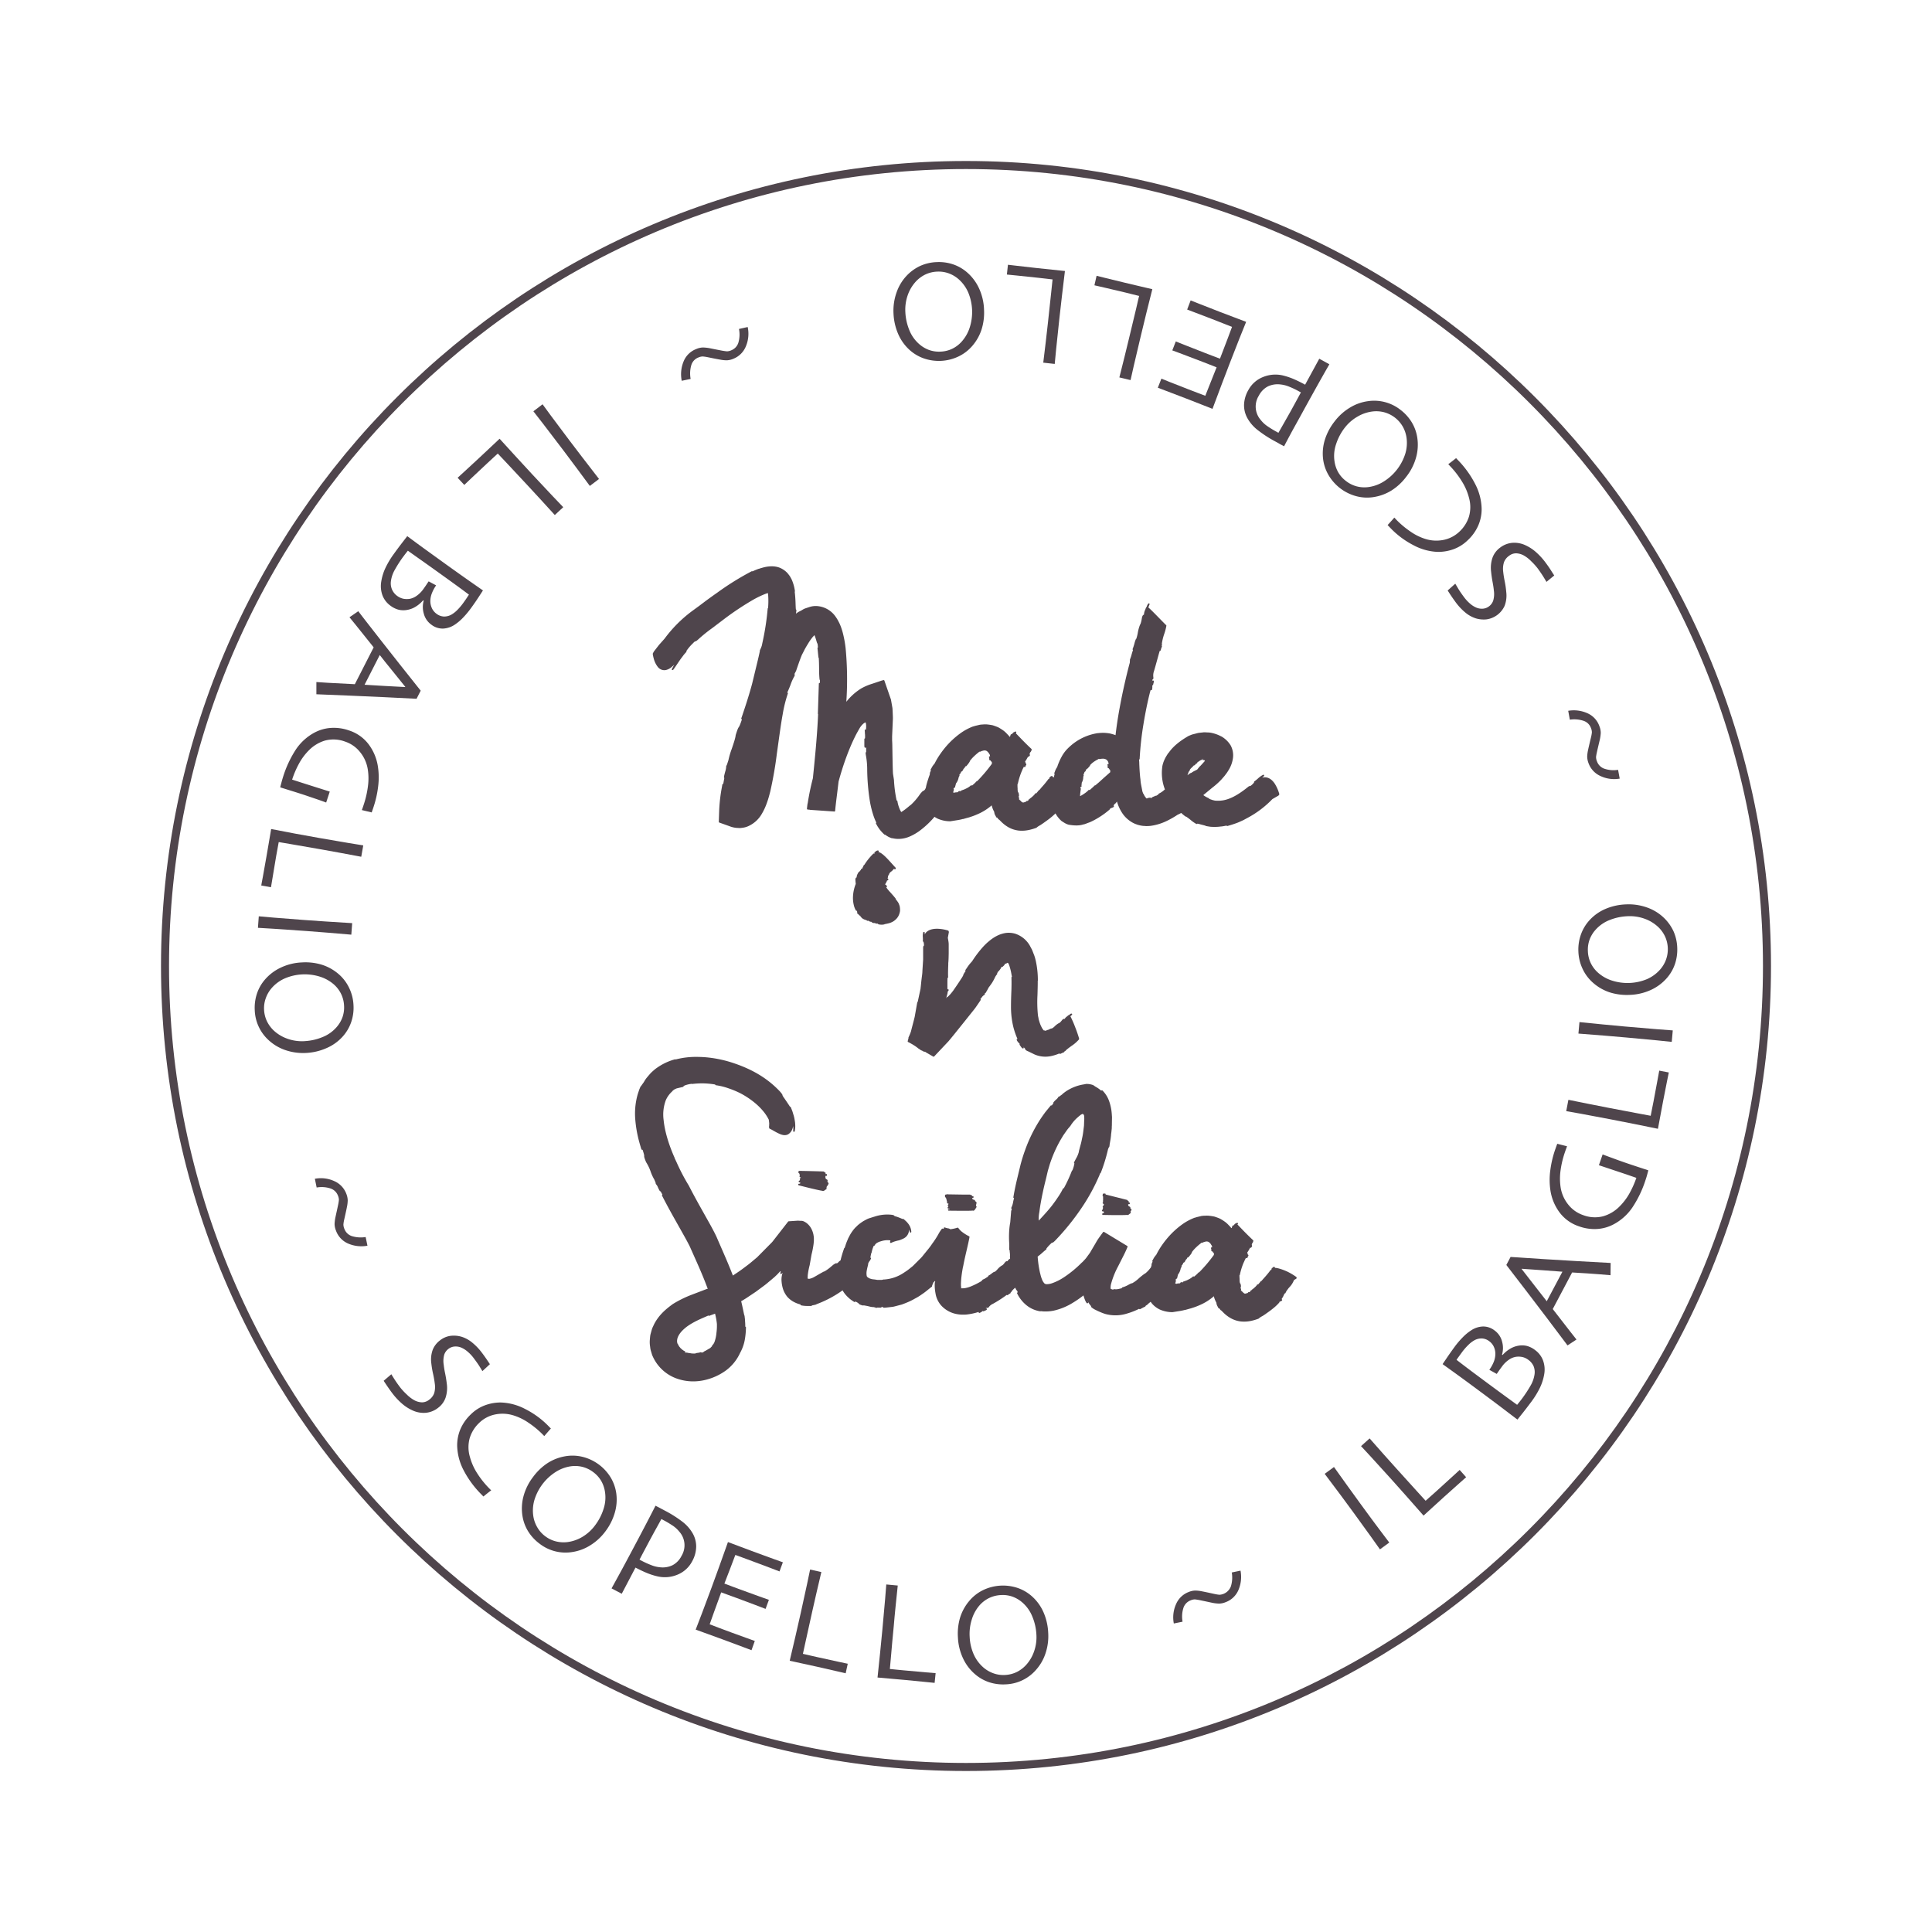 <svg id="Livello_1" data-name="Livello 1" xmlns="http://www.w3.org/2000/svg" viewBox="0 0 1080 1080"><defs><style>.cls-1{fill:#4f454c;}</style></defs><path class="cls-1" d="M540,990C291.87,990,90,788.13,90,540S291.87,90,540,90,990,291.87,990,540,788.13,990,540,990Zm0-895.5C294.35,94.5,94.49,294.35,94.49,540S294.35,985.5,540,985.5,985.51,785.65,985.51,540,785.65,94.5,540,94.5Z"/><path class="cls-1" d="M502.78,506.09l-.34-.89a5,5,0,0,0-.27-.56l-.71-1.07a8.27,8.27,0,0,0-.7-.72.49.49,0,0,0,0-.41l-.08-.1c-.58-.83-1.94-2.36-3.06-3.61A21.73,21.73,0,0,1,495.4,496h0a1.45,1.45,0,0,0,.25-.09.45.45,0,0,0,.19-.37.43.43,0,0,0-.2-.36l-.09-.06a.42.42,0,0,0-.18-.31.51.51,0,0,0-.69-.26c.11-.18.21-.37.31-.54a9.45,9.45,0,0,0,.81-1.55.5.5,0,0,0,0-.21h0a1.39,1.39,0,0,0,.67-.32.43.43,0,0,0,.14-.4.42.42,0,0,0-.26-.33.41.41,0,0,1-.2-.33.36.36,0,0,0,.13-.21,4.09,4.09,0,0,0,.1-.6,6,6,0,0,1,.1-.69h0a.45.45,0,0,0,.45-.44.36.36,0,0,0,0-.11,2.8,2.8,0,0,1,.52-.92,1.61,1.61,0,0,0,.14-.22c.15-.14.35-.29.56-.45a4.93,4.93,0,0,0,1.4-1.47l.59.11a.44.44,0,0,0,.32,0,.43.43,0,0,0,.29-.46v-.12a.39.39,0,0,0-.12-.24l-3.83-4.22c-1.93-2.06-4.09-4.23-5.81-4.58.05-.05.1-.06.14-.11a.44.44,0,0,0,.07-.44.44.44,0,0,0-.34-.28h-.16a1.93,1.93,0,0,0-1.24.6h0a1.11,1.11,0,0,1-.35.23.44.44,0,0,0-.3.5.5.5,0,0,0,.15.26.93.93,0,0,1,0,.14h0a.8.8,0,0,0-.9.19,33.68,33.68,0,0,0-4.91,6.14.44.44,0,0,0-.36.28,10,10,0,0,1-.43.93,10.48,10.48,0,0,0-.45,1h-.28a.45.45,0,0,0-.39.46v.06l-.05.13a5.27,5.27,0,0,0-.78.93h0a.47.47,0,0,0-.37.19c-.51.75-1.3,2.09-1.12,3v0c-.48,0-.64.55-.75.94a.5.5,0,0,0,0,.12,11.77,11.77,0,0,0,.09,1.42l0,.23a7.5,7.5,0,0,1,.1.9.16.16,0,0,0,0,.07,21.66,21.66,0,0,0-.72,2.1,21.22,21.22,0,0,0-.79,4.51,17,17,0,0,0,.38,5,11.08,11.08,0,0,0,1.18,3.14.42.42,0,0,0,.43.21l.1,0a2.49,2.49,0,0,0,.11.29c.14.34.22.56.12.78a.41.41,0,0,0,.06.45.42.42,0,0,0,.34.17h0a.57.57,0,0,0,.13.21c.74.71,1.06,1,1.27,1.14a5.19,5.19,0,0,0,1,1.18,5.55,5.55,0,0,0,1.82.89,2,2,0,0,1,.82.38h0l.08.08a.44.44,0,0,0,.51,0,1.14,1.14,0,0,0,.25.06l.22.05a.44.44,0,0,0,.27.25l.18.06a2.71,2.71,0,0,0,1.15.23.42.42,0,0,0,.3.4l.24.09a2.18,2.18,0,0,0,.76.19h.12a.47.47,0,0,0,.19-.06l.29.11a2.66,2.66,0,0,0,1.61.26.45.45,0,0,0,.37.42,9.47,9.47,0,0,0,1.73.18,6.42,6.42,0,0,0,1.41-.16.4.4,0,0,0,.27-.18l.19,0c.28-.05.6-.11.92-.19l.87-.19a9.76,9.76,0,0,0,1.81-.61,8.91,8.91,0,0,0,1-.52,9,9,0,0,0,1.57-1.26,7.06,7.06,0,0,0,1.24-1.63,8.34,8.34,0,0,0,.79-2.06,7.21,7.21,0,0,0,.18-1c0-.23,0-.46,0-.69a10.71,10.71,0,0,0-.12-1.37A4.3,4.3,0,0,0,502.78,506.09Z"/><path class="cls-1" d="M603,579.78c-.38-1.21-1.1-3.47-2-5.66a54.58,54.58,0,0,0-2.64-6l0,0a7,7,0,0,1,.74-.68.44.44,0,0,0,.22-.5.44.44,0,0,0-.43-.34c-.35,0-.9.45-1.34.89a.44.44,0,0,0-.42.11c-.25.24-.51.46-.76.66a3.68,3.68,0,0,0-1.22,1.36c-.2-.13-.49-.19-1.21.34l-.41.5a6.65,6.65,0,0,1-1.44,1.46.37.37,0,0,0-.23.05,10.45,10.45,0,0,0-2.25,1.72,6.32,6.32,0,0,1-1.68,1.26.42.42,0,0,0-.29,0,4.47,4.47,0,0,0-1,.41,3.84,3.84,0,0,1-1.36.46h0a.45.45,0,0,0-.4.39l-.28,0h-.24A.46.46,0,0,0,584,576a.5.5,0,0,0-.35.14,5.36,5.36,0,0,1-1-1.23,16.27,16.27,0,0,1-1.55-3.54c-.23-.71-.38-1.27-.56-1.92l0-.16c0-.24-.09-.48-.14-.73a11.69,11.69,0,0,1-.24-1.58,72,72,0,0,1-.21-10.67c.09-2.85.17-6,.15-8a.48.48,0,0,0,.07-.24.4.4,0,0,0,0-.15,51,51,0,0,0-1.2-11l-.13-.5a20.43,20.43,0,0,0-1.08-3.33c-.1-.25-.19-.51-.29-.76-.19-.5-.38-1-.63-1.54l-1.26-2.35a14.71,14.71,0,0,0-8.12-6.51,13,13,0,0,0-5.26-.39,16.61,16.61,0,0,0-5,1.64,23.34,23.34,0,0,0-4.41,3l-1,.84-.66.63c-.36.34-.65.65-1,1l-.26.27a60.81,60.81,0,0,0-6.49,8.49,24.26,24.26,0,0,0-2.85,3.61c-.28.41-.55.8-.81,1.15a.44.44,0,0,0,.06.59c-1.36,2.07-1.34,2.18-1.29,2.38a15.53,15.53,0,0,1-1.31,2.18c-.55.89-1.44,2.24-2.65,4l-1.71,2.49-.58.74a18.56,18.56,0,0,1-2.22,2.46,4.57,4.57,0,0,1-.47.39.45.45,0,0,0-.41.25c-.1.2-.2.37-.28.53l.21-.72c.18-.6.36-1.17.46-1.63a4.54,4.54,0,0,0,.21-1.27.34.34,0,0,0,0-.17,2.09,2.09,0,0,1,.16-.22,2.73,2.73,0,0,0,.37-.54.43.43,0,0,0-.09-.52.44.44,0,0,0-.52-.06l-.12.05a.48.48,0,0,0,.07-.23.58.58,0,0,0,0-.19l0-.11a.61.61,0,0,0,0-.11v-.05l0-2c0-1.26,0-2.58.06-3.75a.45.45,0,0,0,.33-.6c-.09-1.84,0-4.91.09-6.77l0-.94c.17-1.54.2-3.44.24-5.46l0-1.15c0-1.4,0-2.63,0-3.81s-.27-2.43-.49-3.66l.57-3.14a.44.44,0,0,0,0-.2l-.14-.45a.44.44,0,0,0-.28-.3,22,22,0,0,0-5.94-1h-.29c-3.41,0-5.79,1.12-6.84,3.16a8.46,8.46,0,0,0,0-1,.44.44,0,0,0-.38-.38.44.44,0,0,0-.47.28,7.75,7.75,0,0,0-.19,2.88v.28h0a9.76,9.76,0,0,1,0,1.53.5.5,0,0,0,0,.27.71.71,0,0,0,.35.28,5.7,5.7,0,0,1,.27,1.74,2.33,2.33,0,0,1,0,.39c-.35.19-.47.55-.46,1.34v6.41l-.41,6.39c0,1.28-.22,2.58-.38,3.84-.1.84-.21,1.68-.29,2.52l-.24,2.35a4.55,4.55,0,0,1-.08.54c0,.1,0,.21,0,.32-.05.35-.12.72-.2,1.09L513,560.07a.44.44,0,0,0-.26.33l-1.42,8c-.34,1.44-.73,2.93-1.12,4.4s-.69,2.65-1,3.88a25.2,25.2,0,0,1-1.18,2.88l-.16.35h0a.37.37,0,0,0,0,.27c0,.21-.15.69-.44,1.82a.44.44,0,0,0,.25.51c.32.15.71.35,1.14.59l1.17.66c.59.35,1.23.76,1.82,1.15l1.35,1,.26.21a.37.37,0,0,0,.24.16.32.32,0,0,0,.17,0,.85.85,0,0,0,.41.44.48.48,0,0,0,.26.07.68.68,0,0,0,.29.25l.43.2a2.31,2.31,0,0,0,.67.25h0l.09.06a.47.47,0,0,0,.15.24.44.44,0,0,0,.49,0l.09.06a1.6,1.6,0,0,0,.51.2.65.65,0,0,0,.24,0,.44.44,0,0,0,.21.26l4,2.32a.46.46,0,0,0,.23.06.44.44,0,0,0,.32-.13l8-8.48c1.89-2.24,3.83-4.66,5.7-7l2.75-3.42,5.7-7.14c.6-.72,1.24-1.64,1.43-1.92,1.07-1.54,1.89-2.76,2.37-3.51a.45.45,0,0,0-.05-.55l-.09-.06a9.81,9.81,0,0,0,.75-.88,4.41,4.41,0,0,1,1.46-1.42.43.43,0,0,0,.29-.51l-.06-.28.36-.24A.57.57,0,0,0,551,555c.64-1.07,1.13-1.93,1.45-2.56a6.38,6.38,0,0,1,.33-.59l.08-.09c.17-.21.48-.59,1.67-2.31a28.23,28.23,0,0,0,1.49-2.69,8,8,0,0,1,1.3-2.11h0l.06-.06,0,0a.42.42,0,0,0,0-.49c.09-.13.17-.28.27-.45s.38-.66.43-.72a.43.43,0,0,0,.35-.2l.38-.51c.57-.75.92-1.22.92-1.59l.22-.16a.47.47,0,0,0,.57-.07c.14-.16.29-.29.42-.42a3.86,3.86,0,0,0,.74-.85.44.44,0,0,0,0-.22,3.35,3.35,0,0,1,.32-.25l0,0,.07,0a.38.38,0,0,0,.33,0l.26-.14.45-.24a.24.24,0,0,0,.11-.09l.06,0a1.43,1.43,0,0,1,.33.27,2.57,2.57,0,0,1,.15.26l.09.17a2.88,2.88,0,0,1,.17.31,33.49,33.49,0,0,1,1.43,5.63c.08.45.16.85.23,1.18a.55.55,0,0,0-.2.17.46.46,0,0,0-.07.26h0v0h0c0,.58.09,2.71,0,5.85,0,.91-.06,1.9-.1,2.94-.08,2.17-.16,4.62-.16,7.17a48.28,48.28,0,0,0,1.22,11.31,41.74,41.74,0,0,0,1.3,4.29c.41,1.17.82,2.11,1.12,2.78,0,0,0,0,0,0h0a.43.43,0,0,0-.41.22.45.45,0,0,0,0,.45,6,6,0,0,0,1.25,1.66,2.39,2.39,0,0,1,.41.48.44.44,0,0,0,0,.57l.23.33c.84,1.19,1.15,1.6,1.55,1.6l.14,0a.45.45,0,0,0,.3-.27.46.46,0,0,0-.05-.41,3.14,3.14,0,0,1-.24-.4c.35.44.8,1,1.18,1.36a.26.26,0,0,0,0,.12.44.44,0,0,0,.13.41,6.19,6.19,0,0,0,1.67.89l3.43,1.68a15.33,15.33,0,0,0,9,.92,24.54,24.54,0,0,0,4.83-1.51h0a.43.43,0,0,0,.56.22,8.48,8.48,0,0,0,.77-.36,8,8,0,0,1,1.13-.48.38.38,0,0,0,.29-.42l.32-.21c.36-.22.58-.36.61-.56.92-.81,2-1.59,3-2.33a20.66,20.66,0,0,0,4.26-3.68.44.44,0,0,0,.06-.44C603.21,580.51,603.11,580.22,603,579.78Z"/><path class="cls-1" d="M446.31,655.3a.39.39,0,0,0,0,.14.46.46,0,0,0,.38.38h0a3,3,0,0,0,.25.46l.06.11a.4.4,0,0,0,0,.15,1.09,1.09,0,0,1,0,.22,2.28,2.28,0,0,0,.1.58.45.45,0,0,0-.15.37.43.43,0,0,0,.42.4h.06a.35.35,0,0,0,.28.13,1.11,1.11,0,0,1-.37.4.44.44,0,0,0-.28.41.48.48,0,0,0,.18.39v.06l-.06.09a1.79,1.79,0,0,0-.27.45l-.12,0a.44.44,0,0,0,0,.85,3.31,3.31,0,0,1,.47.15l0,.06a.68.68,0,0,0,.17.17.41.41,0,0,0,0,.16.75.75,0,0,0-.35.29l-.41,0a.46.46,0,0,0-.46.32.45.45,0,0,0,.22.52l.18.07,5.52,1.38c2.73.66,6.08,1.43,7.23,1.61l.2,0c.05,0,.09.09.15.1a2.32,2.32,0,0,0,.37,0,.49.49,0,0,0,.14,0h0l.11,0h.06a.45.45,0,0,0,.38-.2,1.22,1.22,0,0,1,.19-.12,2.13,2.13,0,0,0,.52-.4.39.39,0,0,0,.3-.16l0,0a.45.45,0,0,0,.19-.72v0a.43.43,0,0,0,.09-.37.14.14,0,0,0,0-.09.43.43,0,0,0,.1-.27.76.76,0,0,0,0-.16A2.5,2.5,0,0,0,463,662a.45.45,0,0,0,.19-.36.44.44,0,0,0-.23-.38.33.33,0,0,0,0-.17.8.8,0,0,0-.39-.5.24.24,0,0,0-.05-.1l0,0a.88.88,0,0,0,0-.16.45.45,0,0,0,.12-.25.81.81,0,0,0-.46-.8.3.3,0,0,0-.16,0,4,4,0,0,1-.32-.36l-.27-.32a.5.5,0,0,0,0-.12c0-.07,0-.16,0-.26a8.62,8.62,0,0,1,0-.93l.35.06h.07a.45.45,0,0,0,.45-.44s0-.07,0-.1v0a.51.51,0,0,0,0-.13.5.5,0,0,0,0-.13.51.51,0,0,0-.46-.27h-.33a.35.35,0,0,0-.13-.08l0,0a.44.44,0,0,0,.17-.42.47.47,0,0,0-.47-.39h0a.63.63,0,0,0-.22-.07.39.39,0,0,0,0-.13.74.74,0,0,0-.54-.32c-.7-.06-10.62-.31-12.41-.32a.58.58,0,0,0-.18,0l-.32,0a.3.3,0,0,0-.3,0,.43.43,0,0,0-.12,0h0l-.29,0a.44.44,0,0,0-.36.43.48.48,0,0,0,.1.29A.18.18,0,0,0,446.31,655.3Z"/><path class="cls-1" d="M528.26,668.66a.53.53,0,0,0,0,.28.42.42,0,0,0,.09.16.44.44,0,0,0,.37.35h0a6.56,6.56,0,0,0,.31.81,2.2,2.2,0,0,0,.09.21.35.35,0,0,0,0,.25,2.18,2.18,0,0,1,.1.39,3.8,3.8,0,0,0,.28.87h0a.45.45,0,0,0-.1.5.43.43,0,0,0,.51.26h0a.56.56,0,0,0,.33.12,1.11,1.11,0,0,1-.27.59.45.45,0,0,0-.14.47.5.5,0,0,0,.28.31l0,.08,0,.13a1.36,1.36,0,0,0-.11.34l-.08,0a.41.41,0,0,0-.18.49.51.51,0,0,0,.48.34,3.94,3.94,0,0,1,.44,0l.06,0a1.13,1.13,0,0,0,.18.07.62.62,0,0,0-.17.22l-.41,0a.43.43,0,0,0-.39.42.44.44,0,0,0,.36.45l.17,0s4,.06,7.7.06c2.83,0,4.66,0,5.4-.11h.18c.06,0,.1.08.16.08h0a1.15,1.15,0,0,0,.62-.17h0a.43.43,0,0,0,.31-.26l.06-.09.16-.21a2.34,2.34,0,0,0,.41-.64,3.51,3.51,0,0,0,.47-.76.44.44,0,0,0-.24-.37.29.29,0,0,0,0-.16.36.36,0,0,0-.06-.2h0a.32.32,0,0,0,0-.14.46.46,0,0,0-.06-.23,2.13,2.13,0,0,0,.27-1h0a.47.47,0,0,0,.08-.26.45.45,0,0,0-.31-.42.2.2,0,0,0,0-.08.78.78,0,0,0-.51-.31h0a.41.41,0,0,0,0-.19.39.39,0,0,0-.09-.26.86.86,0,0,0-.58-.39h-.15a2,2,0,0,1-.43-.23l-.29-.17h0l0-.07a2.75,2.75,0,0,1-.13-.53l.35,0h0a.44.44,0,0,0,.44-.44.77.77,0,0,0,0-.15.56.56,0,0,0,0-.12v0a.54.54,0,0,0-.6-.26h-.19a.51.51,0,0,0,0-.21.43.43,0,0,0-.44-.38h0l0,0h0a.47.47,0,0,0-.25,0v0a.74.74,0,0,0-.58-.3l-2.86,0-9.49-.15a.31.31,0,0,0-.25-.06.88.88,0,0,0-.36.07h0a.45.45,0,0,0-.28.09l-.09.05a.79.79,0,0,0-.3,0,.44.44,0,0,0-.3.42.48.48,0,0,0,.1.28Z"/><path class="cls-1" d="M617.86,667.22a.8.8,0,0,0-.31,0h0a.39.39,0,0,0-.3,0,.29.29,0,0,0-.1,0,1.47,1.47,0,0,0-.31,0,.45.45,0,0,0-.39.33.51.51,0,0,0,0,.3.28.28,0,0,0,0,.09.39.39,0,0,0-.09.26.41.41,0,0,0,0,.19.43.43,0,0,0,.27.42h0a4.31,4.31,0,0,0,0,.54c0,.23,0,.48,0,.67a.4.4,0,0,0,0,.24,2.46,2.46,0,0,1,0,.53,4.12,4.12,0,0,0,0,1.21.31.31,0,0,0-.07.09.43.43,0,0,0-.14.53.47.47,0,0,0,.36.29.56.56,0,0,0,.32.23,2,2,0,0,1-.54,1.13.44.44,0,0,0-.16.41.49.49,0,0,0,.2.34v.06a.31.31,0,0,0,0,.19,3.18,3.18,0,0,1-.11.33,3.29,3.29,0,0,0-.17.67l-.15.08a.46.46,0,0,0-.17.49.44.44,0,0,0,.4.32,2.36,2.36,0,0,1,.47.07l0,0a.88.88,0,0,0,.23.18.44.44,0,0,0,.11.27,1.09,1.09,0,0,0-.36.52l-.41.07a.42.42,0,0,0-.32.43.49.49,0,0,0,.36.46l.11,0,5.69.09h1.91c2.54,0,4.67,0,5.51-.09h.2c.05,0,.09.06.14.06h0a1.53,1.53,0,0,0,.6-.11h.05a.34.34,0,0,0,.25-.14l.08-.06.19-.15a2,2,0,0,0,.42-.36.49.49,0,0,0,.3-.21h.23a.47.47,0,0,0,0-.17.44.44,0,0,0-.18-.38.37.37,0,0,0,0-.15.35.35,0,0,0,0-.14.43.43,0,0,0,0-.11,1.75,1.75,0,0,0,.4-.68.45.45,0,0,0,.15-.33.46.46,0,0,0-.28-.42v0a.88.88,0,0,0-.45-.38.36.36,0,0,0,.09-.23.75.75,0,0,0-.47-.73.44.44,0,0,0-.15,0,2.64,2.64,0,0,1-.36-.33l-.23-.25v-.08a3.66,3.66,0,0,1,0-.47c0-.11,0-.19,0-.25l.23.08.1,0a.32.32,0,0,0,.13,0h0a.44.44,0,0,0,.44-.44v0a.28.28,0,0,0,0-.09v0s0-.08,0-.11a.52.52,0,0,0-.41-.37l-.34,0,0,0a.44.44,0,0,0,.18-.33.47.47,0,0,0-.4-.49l-.17-.08h0a.81.81,0,0,0,0-.11.75.75,0,0,0-.48-.42l-11.94-3A.43.43,0,0,0,617.86,667.22Z"/><path class="cls-1" d="M719.75,710.9c-2.31-1.08-5.43-2.18-7.06-2.15l0,0a.49.49,0,0,0-.08-.39.45.45,0,0,0-.37-.17,1.21,1.21,0,0,0-1,.59l0,0-.08.06h0a.84.84,0,0,1-.18.19.42.42,0,0,0-.23.26.5.5,0,0,0,0,.34.81.81,0,0,0,.23.22h0a.66.66,0,0,0-.84.3,56.05,56.05,0,0,1-3.72,4.47l-1.36,1.54a.47.47,0,0,0-.41.21,10.78,10.78,0,0,1-.8,1c-.19.21-.37.43-.54.65l-.16,0h0a.45.45,0,0,0-.55.28.44.44,0,0,0,0,.1,9.09,9.09,0,0,1-1.21,1.27,13.21,13.21,0,0,1-1.48,1.21.45.45,0,0,0-.23.2.39.39,0,0,0-.06.21.75.75,0,0,0-.61.3.5.5,0,0,0-.07.46,1,1,0,0,1-.25.09,1.42,1.42,0,0,0-.47.21.47.47,0,0,0-.37,0,.45.45,0,0,0-.27.33.69.69,0,0,0-.22.17l-.17,0c-.25.08-.66.21-1.07.3a3.19,3.19,0,0,1-.42,0,.56.56,0,0,0-.09-.17.45.45,0,0,0-.48-.13l-.07,0a2.14,2.14,0,0,0-.18-.44,1.9,1.9,0,0,0-.58-.44l-.13-.07a.36.36,0,0,0,0-.1.44.44,0,0,0-.4-.29.42.42,0,0,0,0-.1,2.59,2.59,0,0,0-.1-.24.48.48,0,0,0,.1-.28.51.51,0,0,0,0-.17.73.73,0,0,0-.26-.55,1.2,1.2,0,0,0,0-.56.44.44,0,0,0,.18-.35.46.46,0,0,0,0-.21c0-.1,0-.2,0-.3a3.47,3.47,0,0,0-.3-1.18.58.58,0,0,0-.2-.21c0-.12-.08-.29-.14-.51a6.45,6.45,0,0,1-.1-1c0-.21,0-.44,0-.66,0-.45-.06-.92-.07-1.35s0-.7,0-1a.47.47,0,0,0,.24-.26.59.59,0,0,0,0-.14,40.83,40.83,0,0,1,1.38-4.83c.29-.84.64-1.67,1-2.41l.22-.53c.4-.81.69-1.36.82-1.61a.85.85,0,0,0,.2.22.47.47,0,0,0,.4,0,.48.48,0,0,0,.26-.31,1.73,1.73,0,0,0,0-.37.41.41,0,0,0,.26-.27.56.56,0,0,1,.07-.13,1,1,0,0,0,.14-.28.56.56,0,0,0-.24-.59.52.52,0,0,0-.19-.08.7.7,0,0,0-.08-.62c-.16-.33-.19-.47,0-.65.37-.52.7-1.09,1-1.64.16-.29.33-.57.49-.85l.07,0a.44.44,0,0,0,.53-.15l.08-.14.08-.12a.46.46,0,0,0,.3-.53.39.39,0,0,0-.1-.19.48.48,0,0,0-.06-.41h0A2.14,2.14,0,0,1,700,695a2.38,2.38,0,0,0,.62-1.39.44.44,0,0,0-.15-.35c-.22-.19-2.38-2.24-4.52-4.41-1-1-2-2.06-2.81-2.9l-1.41-1.46,0-.05a.46.46,0,0,0,.31-.44.44.44,0,0,0-.32-.42,1,1,0,0,0-.85.34.42.42,0,0,0-.41.14l-.28.28a2,2,0,0,0-.52.64,1,1,0,0,0-.68.24.59.59,0,0,0-.13.18c0,.13-.08.28-.12.43a2,2,0,0,1-.23.62.41.41,0,0,0-.19.08h0a10.64,10.64,0,0,0-1-1.19c-.19-.18-.37-.37-.54-.55a14,14,0,0,0-1.81-1.66,27.91,27.91,0,0,0-2.93-1.87c-1-.44-2.09-.84-3.2-1.19a28.63,28.63,0,0,0-3.13-.47,10.77,10.77,0,0,0-2.06,0l-.77,0-1.17.12-2.76.67c-.33.09-.6.2-.85.29a.39.39,0,0,0-.21,0,30.42,30.42,0,0,0-6.78,3.59,46.52,46.52,0,0,0-6.3,5.39,50.43,50.43,0,0,0-5.09,6.16,42.94,42.94,0,0,0-3.36,5.62,10.69,10.69,0,0,0-1.73,2.5c-.15.26-.28.5-.42.73a.44.44,0,0,0,.13.59h0c-.68,1.44-.7,1.58-.57,1.79a6.25,6.25,0,0,1-.52,1.62v0l-.4.47a15.4,15.4,0,0,1-2.71,2.77.4.4,0,0,0-.23.08,33,33,0,0,0-3.3,2.63,18.77,18.77,0,0,1-3.79,2.77.44.44,0,0,0-.32,0,13,13,0,0,0-1.58.77,14.62,14.62,0,0,1-3.44,1.47h0a.45.45,0,0,0-.35.49c-1.94.48-3.06.74-4,.54a.41.41,0,0,0-.29,0l-.75.22a3.72,3.72,0,0,1-.7-.22l-.08,0a2.14,2.14,0,0,1-.46-.26l0,0h0v0a.59.59,0,0,0,0-.14,8.33,8.33,0,0,1,.31-2.75,45.72,45.72,0,0,1,3.79-9.45l2.66-5.25c.89-1.76,1.82-3.59,2.69-5.78a.44.44,0,0,0-.18-.54l-12.9-7.82a.46.46,0,0,0-.59.12q-1.53,2.05-2.89,4c-.51.8-.93,1.53-1.33,2.24l-.65,1.1-1.56,2.65c-.16.26-.31.53-.47.8a8.91,8.91,0,0,1-.84,1.3l-1.19,1.62a10.86,10.86,0,0,1-1.07,1.37c-.55.61-1.11,1.2-1.66,1.76a.44.44,0,0,0-.19.12,62.23,62.23,0,0,1-10.21,8.38,28.89,28.89,0,0,1-6.25,3.13,9.06,9.06,0,0,1-3,.6,2.71,2.71,0,0,1-.93-.12,1.34,1.34,0,0,1-.72-.51,6.49,6.49,0,0,1-1.11-1.87,18.57,18.57,0,0,1-1-3.19c-.27-.93-.45-1.93-.63-2.9l-.15-.83c-.31-1.78-.54-3.68-.71-6a31.92,31.92,0,0,0,2.54-2.08h0l0,0h0l0,0,0,0c.68-.61,1.47-1.3,2.14-1.8l.11-.12a.61.61,0,0,0,.11-.53l.18-.21a22.89,22.89,0,0,1,2.17-2.36,4.6,4.6,0,0,1,.75-.67h.15c.32,0,.65-.17,1.64-1.18a135.5,135.5,0,0,0,14.5-17.87,107.51,107.51,0,0,0,10.73-19.84.42.42,0,0,0,.3-.26,93.41,93.41,0,0,0,4-13,7.53,7.53,0,0,1,.82-1.73h0a.43.43,0,0,0,0-.35c.06-.51.43-2.63.56-3.36s.23-1.6.32-2.5c0-.5.1-1,.17-1.56l.24-2.32c0-.54,0-1.11.06-1.67,0-.27,0-.54,0-.82l.06-3.74-.13-1.88a26.28,26.28,0,0,0-1.47-7.05,15.84,15.84,0,0,0-3.41-5.62l-.16-.16a.44.44,0,0,0-.46-.23l-.49.09a16.25,16.25,0,0,0-2.6-1.88l-.21-.12a10.05,10.05,0,0,1-1-.65,3.06,3.06,0,0,0-1-.53,10.16,10.16,0,0,0-3.45-.51h-.11c-.34.08-.76.16-1.24.25a24.62,24.62,0,0,0-6,1.72,24.91,24.91,0,0,0-4,2.17c-.57.4-1.07.78-1.5,1.11a4.29,4.29,0,0,0-.71.68c-.13.07-.31.21-.63.44s-.82.62-1,.73h0a.41.41,0,0,0-.48.31,4.85,4.85,0,0,1-1.22,1.36,13.39,13.39,0,0,0-1.38,1.42.58.58,0,0,0-.09.55L587.93,618h0a.45.45,0,0,0-.62.06l-2.95,3.6-.27.37c-1.1,1.53-2.36,3.27-3.58,5.28a82.26,82.26,0,0,0-7.42,15.46,88.45,88.45,0,0,0-2.65,8.5l-1.78,7.4c-1.17,4.84-1.87,8.7-2.18,10.57a.42.42,0,0,0,.29.49l.12,0a18.93,18.93,0,0,0-.54,2.17,11.26,11.26,0,0,1-1,3.19.47.47,0,0,0,0,.43l.25.52-.36.88a.28.28,0,0,0,0,.13l-.47,5.78V683c0,.09,0,.17-.05.3a42,42,0,0,0-.58,4.76,55.22,55.22,0,0,0,0,6.65,29,29,0,0,1,0,3.59h0c0,.09,0,.17,0,.24a.41.41,0,0,0,.28.37c0,.36,0,.8.09,1.4a8.72,8.72,0,0,1,.06,2.05.45.45,0,0,0,0,.23c0,.19,0,.45.07.75v.19l-.34.28a3.47,3.47,0,0,0-1.15,1.27c-.2-.12-.49-.17-1.16.34l-.44.56a6.08,6.08,0,0,1-1.32,1.4.48.48,0,0,0-.23.07,10.16,10.16,0,0,0-2.32,2A8.54,8.54,0,0,1,556,711a.42.42,0,0,0-.31,0,7,7,0,0,0-1.31.88,10.53,10.53,0,0,1-1.77,1.19.45.45,0,0,0-.23.55c-.48.26-.89.52-1.26.76a6.68,6.68,0,0,1-1.64.87.49.49,0,0,0-.2.13l-.69.81-.19.1a43.68,43.68,0,0,1-5.19,2.62,17.54,17.54,0,0,1-3.37,1.08,7.94,7.94,0,0,1-1.69.18,5.22,5.22,0,0,1-.58,0,.32.32,0,0,1-.19-.09l-.34.26h0l.27-.4a.45.45,0,0,0-.3-.27.48.48,0,0,1,.29.22l-.13-1.38c0-.32,0-.66,0-1,.07-1.48.14-2.7.3-3.91.24-2.11.58-4,.86-5.52a.53.53,0,0,0,.09-.2c.34-1.87.81-4.09,1.57-7.4l.39-1.66c.56-2.39,1.13-4.86,1.58-7.26a.45.45,0,0,0-.23-.47,22.88,22.88,0,0,1-4.33-2.77,10.79,10.79,0,0,1-1-1l-.73-.9a.63.63,0,0,0-.35-.16.51.51,0,0,0-.25.06l-.78.24c-.32.07-.64.16-.91.23l-1.11.21-1,.16a3.36,3.36,0,0,0-1.25-.52l-.19,0a15.94,15.94,0,0,1-1.67-.48.46.46,0,0,0-.55.2.45.45,0,0,0,.13.57h0l-.86-.13a.45.45,0,0,0-.43.2,19.84,19.84,0,0,0-2,3.13,49.39,49.39,0,0,1-3.34,5.1,39.37,39.37,0,0,1-2.69,3.59l-2.9,3.59A17.16,17.16,0,0,1,514,704c-.29.29-.59.58-.88.89l-2.67,2.66a2.3,2.3,0,0,1-.34.31l-1.34,1.08a28,28,0,0,1-2.91,2.12l-.51.34a22.25,22.25,0,0,1-11.14,3.85H494a1.6,1.6,0,0,0-.21,0,3.4,3.4,0,0,1-1.37.24c-.5,0-1,0-1.53,0h-.08c-.42,0-.84-.09-1.25-.16s-1-.15-1.56-.17a.51.51,0,0,0-.27-.09l-.29,0-1.15-.35-.63-.31c-.85-.49-1-.75-1.14-1.11a7.9,7.9,0,0,1,0-3c.15-.93.38-1.85.55-2.52.08-.31.15-.57.19-.77a.47.47,0,0,0,0-.31,3.47,3.47,0,0,1,.72-1.59,7.61,7.61,0,0,0,.85-1.42.42.42,0,0,0,0-.42.52.52,0,0,0-.21-.18,1.14,1.14,0,0,1,0-.27v-.22a.28.28,0,0,0,0-.13l.32-1.51c0-.14.05-.27.08-.39a.43.43,0,0,0,.18-.26l.12-.49a15.16,15.16,0,0,1,1.13-3.43.44.44,0,0,0,.17,0,.48.48,0,0,0,.34-.23,7,7,0,0,1,.44-.7l.69-.59.28-.15a8.42,8.42,0,0,1,1.47-.67l1.49-.43a12.11,12.11,0,0,1,2.82-.36h.29a6.48,6.48,0,0,1,.8.08l.25,0h0l.22.07c0,.08,0,.17,0,.26a1.93,1.93,0,0,1-.16.46.53.53,0,0,0,.25.64.47.47,0,0,0,.43,0,10.63,10.63,0,0,1,1.19-.55,23.29,23.29,0,0,1,2.76-.79l.12,0a7.43,7.43,0,0,0,.82-.26c.39-.14.77-.29,1.15-.46l.27-.13a6.45,6.45,0,0,0,1.84-1.12,5.44,5.44,0,0,0,1.77-4.15c.16.45.32.91.47,1.41a.43.43,0,0,0,.42.31h0a.44.44,0,0,0,.39-.42,8.13,8.13,0,0,0-2.09-5,.42.42,0,0,0-.14-.18,7.79,7.79,0,0,0-1-1,10.12,10.12,0,0,0-1.06-.94.47.47,0,0,0-.12-.07.55.55,0,0,0-.54,0,32.75,32.75,0,0,0-3.49-1.36c-.83-.21-1-.3-1-.34-.18-.35-.55-.57-2-.7a22.49,22.49,0,0,0-8.89,1h0c-1.06.32-2.12.66-3.2,1s-2.16,1-3.3,1.61l-.42.28a26.71,26.71,0,0,0-2.68,2l-.61.61a14.74,14.74,0,0,0-2,2.19,20.8,20.8,0,0,0-1.94,3l-.79,1.51-.59,1.4a26.26,26.26,0,0,0-1,2.77l-.42,1.19a.47.47,0,0,0-.31.29l-.25.78a58.32,58.32,0,0,0-1.72,5.9,6.82,6.82,0,0,0-1.5,1.34c-.32.2-.5.3-.59.35a.52.52,0,0,0-.3-.09c-.23,0-.54.13-1.56.78l-1.09.9a25.21,25.21,0,0,1-4,2.94.42.42,0,0,0-.24,0c-1.32.7-2.39,1.32-3.34,1.87-.7.41-1.34.78-1.95,1.11a8.74,8.74,0,0,1-3.14,1.17.35.35,0,0,0-.25-.14,2,2,0,0,0-.3,0,.38.38,0,0,0-.15-.09v0l.08-1.91.15-1.09a41,41,0,0,1,.93-4.49l1-5.73.06-.27a50.83,50.83,0,0,0,1.13-5.89l.15-1.6,0-1.33a6.25,6.25,0,0,0-.11-1.32c0-.11,0-.24-.05-.36a5.57,5.57,0,0,0-.14-.78,11.82,11.82,0,0,0-1.25-3.31l-.07-.13a9.8,9.8,0,0,0-2-2.42,6.65,6.65,0,0,0-.91-.69,8,8,0,0,0-1.61-.81,4.18,4.18,0,0,0-.89-.11l-.39,0-1.51-.09-5.06.34c-.26,0-.41.17-.53.34l-8.62,11.07a7.93,7.93,0,0,1-.68.72l-.39.4-7.25,7.33-.27.27-1.69,1.41c-1.63,1.39-3,2.53-4.48,3.6l-.37.28c-1.41,1.06-2.74,2.07-4.15,3l-1.37.92-1.49,1c-2.35-6.21-5.51-13.29-8-19l-1.11-2.57c-.38-.85-.92-1.91-1.38-2.82-.83-1.6-1.7-3.22-2.66-4.93l-4.91-8.76c-2.63-4.7-5.06-9.21-6.52-12.12a110.07,110.07,0,0,1-6.76-12.86c-.43-.92-.85-1.82-1.26-2.68a.43.43,0,0,0,0-.12.44.44,0,0,0-.11-.29c-1.57-3.51-5.18-12.31-6-20.76a23,23,0,0,1,1.23-11.13,14.46,14.46,0,0,1,3.67-5,.5.5,0,0,0,.16-.29,1.66,1.66,0,0,1,.3-.22l.3-.22c.18-.13.34-.25.47-.33.55-.26.95-.43,1.28-.55l3.42-.8a.44.44,0,0,0,.33-.35.49.49,0,0,0,0-.12,6.68,6.68,0,0,1,1.39-.6,17.28,17.28,0,0,1,3.17-.67.46.46,0,0,0,.33.09,45.34,45.34,0,0,1,5.7-.33h.24a46.43,46.43,0,0,1,6.86.64.35.35,0,0,0,0,.11.45.45,0,0,0,.36.29,35.17,35.17,0,0,1,7.12,1.75,52.46,52.46,0,0,1,5.61,2.27l.44.2a46.93,46.93,0,0,1,9.29,6.21,35.29,35.29,0,0,1,4.17,4.28,24.32,24.32,0,0,1,2.95,4.56h0c0,.16.11.71.24,2l-.05,1.43a2,2,0,0,1-.06.46.57.57,0,0,0,0,.26h0l.13.56a.41.41,0,0,0,.23.31l.49.24c.32.16.75.38,1.23.66l.66.37a33.78,33.78,0,0,0,3.21,1.66c1.94.85,3.46.91,4.78.19a5.71,5.71,0,0,0,2.14-2.49,9.85,9.85,0,0,0,.64-2.2v0c0,.15,0,.3,0,.46a15.77,15.77,0,0,1,0,2.38.43.43,0,0,0,.36.47h.08a.44.44,0,0,0,.42-.31,13.64,13.64,0,0,0,.25-4,10.78,10.78,0,0,0-.19-1.71c0-.22-.08-.45-.12-.7a15.62,15.62,0,0,0-.53-2.39h0a.41.41,0,0,0-.08-.25l-.17-.58c-.17-.57-.33-1.13-.52-1.67l-.82-2.08c-.12-.18-.26-.38-.52-.38h0a16.81,16.81,0,0,0-1-1.53c-.4-.65-.83-1.27-1.25-1.88-.3-.43-.59-.85-.87-1.28a10,10,0,0,1-1-1.53c0-.36-.11-.74-1.57-2.38-7-7.37-15.63-12.5-27.12-16.16a66.69,66.69,0,0,0-15.41-2.92c-1.43-.08-2.75-.12-4-.12a44.73,44.73,0,0,0-11.64,1.43.47.47,0,0,0-.4-.07,32,32,0,0,0-10,4.7,18.47,18.47,0,0,0-2.25,1.8,16.48,16.48,0,0,0-2,2l-.17.19c-.53.63-1.07,1.25-1.6,1.92s-1,1.52-1.46,2.26l-.84,1.17a15.89,15.89,0,0,1-1,1.35h0a.41.41,0,0,0-.1.27l-.31.72-.19.45c-.09.28-.2.61-.33,1a31.58,31.58,0,0,0-.94,3.11,39.58,39.58,0,0,0-1,12.58,68.64,68.64,0,0,0,1.93,11.56c.63,2.37,1.17,4.14,1.37,4.81l.09.3a.44.44,0,0,0,.3.32l.44.13c.83,2.59.88,3,.86,3.39s0,.91,1.07,3.44a.35.35,0,0,0,.07.12,24.65,24.65,0,0,1,2.49,5.22,25.12,25.12,0,0,0,2.11,4.53c0,.13.12.32.24.61s.43,1.06.5,1.36a.44.44,0,0,0,.16.52,5.51,5.51,0,0,1,1.09,1.85,18.07,18.07,0,0,0,.95,1.85.71.71,0,0,0,.51.29l1,1.82a.44.44,0,0,0-.19.59c1.13,2.24,3.35,6.45,6.2,11.55l4.74,8.43c1.53,2.71,3.25,5.78,4.53,8.35L389.7,706c1.39,3.14,2.61,6,3.62,8.49.79,1.94,1.56,3.93,2.3,5.93l-.26.1a.5.5,0,0,0-.21,0L391.29,722l-4.5,1.72A61.62,61.62,0,0,0,376.07,729c-3.74,2.75-7.61,5.88-10.36,11.12l-.94,2a10.73,10.73,0,0,0-.53,1.57l-.18.64-.15.54c-.15.55-.31,1.12-.42,1.73-.09.78-.16,1.55-.22,2.31a15.06,15.06,0,0,0,.13,3.74c.05.35.09.7.13,1.07a11.71,11.71,0,0,0,.41,1.7l.19.64.18.6a8.92,8.92,0,0,0,.61,1.64,23.24,23.24,0,0,0,12.77,12.09,27.47,27.47,0,0,0,9.82,1.81,28.81,28.81,0,0,0,5.84-.61,32.33,32.33,0,0,0,12.5-5.53,25.18,25.18,0,0,0,7.84-9.72,23.8,23.8,0,0,0,2.61-7.16,43.23,43.23,0,0,0,.7-7.13.45.45,0,0,0-.38-.44c0-1.38-.07-2.41-.14-3.25l0-.22a18.46,18.46,0,0,0-.2-1.91A3,3,0,0,0,416,735c0-.07-.1-.4-.21-.93-.17-.84-.47-2.34-1.1-5.14-.11-.46-.24-1-.38-1.53L415,727c1-.59,2-1.19,2.94-1.85l4.5-3,4.45-3.29c1-.71,1.94-1.51,2.86-2.29.49-.41,1-.83,1.48-1.23L432.8,714l.24-.2.55-.53c.58-.52,1.06-1,1.53-1.53l.5-.52.61-.71a.31.31,0,0,0,0,.12.41.41,0,0,0,.3.21h0a.4.4,0,0,0-.21.38,1,1,0,0,1-.05.22.63.63,0,0,0,0,.58.45.45,0,0,0,.36.17c.25,0,.38-.19.51-.39a2.14,2.14,0,0,1,.12-.28.45.45,0,0,0,.16,0,4.25,4.25,0,0,1-.16.68,16.68,16.68,0,0,0-.38,2.2v.22a7.52,7.52,0,0,0,0,1.34,19,19,0,0,0,.88,4.75,13.65,13.65,0,0,0,2.4,4.27,13,13,0,0,0,3.87,2.94,14.49,14.49,0,0,0,3.45,1.27h0a.44.44,0,0,0,.36.51,16.33,16.33,0,0,0,3.05.34h0c.63,0,1.18,0,1.67,0h.9a.42.42,0,0,0,.42-.29l.59-.12c1.37-.24,1.83-.41,2-.59a60.17,60.17,0,0,0,9.14-4.27,57.13,57.13,0,0,0,5.39-3.46,15.91,15.91,0,0,0,3.21,4,14.28,14.28,0,0,0,2.3,1.82l.94.63a.46.46,0,0,0,.48,0l.31-.21c1.51.78,1.64,1,1.76,1.13.26.36.56.63,2.21,1.08a.41.41,0,0,0,.22,0,3.36,3.36,0,0,1,1.34.12c.54.07,1.15.21,1.69.33l.31.07a9.77,9.77,0,0,0,2.66.41l.67.17.34.07a.38.38,0,0,0,.11.11.44.44,0,0,0,.55,0,2.11,2.11,0,0,1,1.06-.06c.24,0,.48,0,.73,0a3.88,3.88,0,0,0,.52,0,.54.54,0,0,0,.37-.31l.81-.06h0a.45.45,0,0,0,.44.42h0c.54,0,1.23-.08,2.09-.17l3.05-.36c.52-.1,1.06-.23,1.61-.38l3.29-.87c.64-.22,1.29-.48,1.95-.74l.61-.25a35.52,35.52,0,0,0,5-2.44l.12-.06a28.25,28.25,0,0,0,3.26-2c.47-.33.95-.65,1.45-1,1.05-.77,2-1.55,2.92-2.3l1-.79c.1-.1.2-.17.28-.25a.44.44,0,0,0,.37-.41v-.21a.44.44,0,0,0,0-.1.45.45,0,0,0,.11-.17c0-.15.31-.85.45-1.18a.4.4,0,0,0,.1-.17s.08-.25.18-.53c.34,0,.41-.13.75-.65v0a4.94,4.94,0,0,0,.2.58l-.1.07a.46.46,0,0,0-.15.38,13.64,13.64,0,0,0-.06,1.53v.13a25.57,25.57,0,0,0,.44,4.27,13.33,13.33,0,0,0,3.57,7.23,15.67,15.67,0,0,0,7,4.09,18.34,18.34,0,0,0,4.81.62c.58,0,1.14,0,1.7-.05a32.58,32.58,0,0,0,6.39-1.27l.64-.19h0a.54.54,0,0,0,0,.08.43.43,0,0,0,.18.41.41.41,0,0,0,.44,0,4.54,4.54,0,0,0,1.49-.89,1.61,1.61,0,0,1,.24-.18.44.44,0,0,0,.57.15c.26-.13.52-.24.74-.33.56-.23,1-.41.94-.86a.45.45,0,0,0-.56-.38,1,1,0,0,1-.31.06l.94-.42a.38.38,0,0,0,.12.09.41.41,0,0,0,.39,0,1.74,1.74,0,0,0,.63-.59,5.51,5.51,0,0,1,2.15-1.67,64.37,64.37,0,0,0,7.75-5v0a.43.43,0,0,0,.59.07l.31-.23a5.29,5.29,0,0,1,1-.64.43.43,0,0,0,.25-.49l.16-.15c.26-.22.43-.38.43-.59a16,16,0,0,1,2-2,13.33,13.33,0,0,0,.65,1.31.47.47,0,0,0,.34.23c.15.37.31.73.47,1.08a.46.46,0,0,0-.2,0,.44.44,0,0,0-.18.59,19.52,19.52,0,0,0,5.21,6.6,16.1,16.1,0,0,0,7.7,3.39h.06a.48.48,0,0,0,.29-.09c.51.07,1.07.13,1.65.16a22.89,22.89,0,0,0,5.51-.44,34.53,34.53,0,0,0,10.79-4.45,56.31,56.31,0,0,0,5.89-4.09.59.59,0,0,0,0,.14c.18.68,1.26,4.16,2.06,4.3h.1a.44.44,0,0,0,.44-.44.44.44,0,0,0-.11-.3c-.09-.2-.16-.37-.22-.52.16.3.34.63.54.94a12.11,12.11,0,0,0,1.26,1.7l.17.19,0,.07a.45.45,0,0,0,.1.47,9.86,9.86,0,0,0,2.58,1.66c.61.31,1.34.67,2.15,1a27.28,27.28,0,0,0,3.1,1.18,21.49,21.49,0,0,0,12.18-.24,39.33,39.33,0,0,0,6.74-2.64h0a.45.45,0,0,0,.58.19c.33-.16.71-.37,1.1-.58a17.42,17.42,0,0,1,1.63-.81.45.45,0,0,0,.28-.44c.19-.13.39-.27.54-.36.54-.36.77-.5.8-.69.49-.41,1-.82,1.53-1.24a11.1,11.1,0,0,0,1,1.32,13.61,13.61,0,0,0,4.07,3,17.68,17.68,0,0,0,7.1,1.49l4.37-.69.45-.09a20.64,20.64,0,0,0,2.26-.52.41.41,0,0,0,.29,0c.46-.15,1.49-.44,3.08-.87l.69-.23a35.45,35.45,0,0,0,4.24-1.61,29.92,29.92,0,0,0,7.59-4.74.4.4,0,0,0,.12-.29l0,0a14.81,14.81,0,0,0,1.47,3.75,4.93,4.93,0,0,0,.4,1.59l.75,1.41a.51.51,0,0,0,.41.23.47.47,0,0,0,.17,0c.53.85.74,1.08,1,1.11l.54.54.68.68a18.81,18.81,0,0,0,3.37,2.68,15.17,15.17,0,0,0,6.41,2.25,18,18,0,0,0,3.52,0,20.52,20.52,0,0,0,2.8-.48,27.23,27.23,0,0,0,3-.9l.42-.14a.44.44,0,0,0,.16-.1,9.85,9.85,0,0,1,1.76-1.22,9.5,9.5,0,0,0,1.57-1,.54.54,0,0,0,.26-.11c.19-.17.66-.51,1.2-.89.81-.57,1.9-1.34,2.9-2.16a27.49,27.49,0,0,0,3.81-3.54.44.44,0,0,0,.08-.33.82.82,0,0,1,.48-.3,2.37,2.37,0,0,0,.91-.47.43.43,0,0,0-.05-.72,1.33,1.33,0,0,1,.19-.76.38.38,0,0,0,.24-.19,9.19,9.19,0,0,0,.54-1.09c.19-.41.4-.87.61-1.27a.37.37,0,0,0,.21,0,.47.47,0,0,0,.32-.31,7.44,7.44,0,0,1,1.11-1.85c.2-.27.37-.5.43-.61l.52-.6a11.59,11.59,0,0,0,2.65-4.1c1.47-.87,1.47-.87,1.47-1.15v-.23a.44.44,0,0,0-.19-.37A32.93,32.93,0,0,0,719.75,710.9Zm-49.78.45a15.81,15.81,0,0,1-1.78,1.72c-.22.18-.43.37-.64.56a.84.84,0,0,1-.32-.1.44.44,0,0,0-.56.24v0a10.61,10.61,0,0,1-2.2,1.43l-.37.18a11.42,11.42,0,0,1-1.56.67c-.45.16-.79.28-.91.31a.48.48,0,0,0-.24.11.5.5,0,0,0-.13.4l0,.11h0c-.13-.13-.46-.42-1.23-.1a.44.44,0,0,0-.27.31c0,.2-.43.23-.93.25a2.28,2.28,0,0,0-1.07.21h-.14a.53.53,0,0,0-.26-.13.48.48,0,0,0-.43.17c0-.14.08-.33.14-.58l.28-1.09a.47.47,0,0,0-.14-.45l-.09-.06.09-.17c.18-.34.28-.49.5-.53a.45.45,0,0,0,.34-.3.43.43,0,0,0,0-.37.56.56,0,0,0,.09-.17c.17-.63.26-1,.32-1.25s.07-.27.09-.32a5.9,5.9,0,0,0,.83-1.31,7.71,7.71,0,0,0,.56-1.63,2.44,2.44,0,0,1,.46-1.11l0,0a.21.21,0,0,0,.06-.08.44.44,0,0,0,0-.52l.06-.16c0-.08.07-.2.1-.27a.42.42,0,0,0,.3-.25l.15-.26a2.52,2.52,0,0,0,.42-1,.46.46,0,0,0,.5-.15c.05-.07.11-.13.17-.2a2.18,2.18,0,0,0,.5-.77.45.45,0,0,0,0-.2l.32-.34a3.21,3.21,0,0,0,.87-1.29.45.45,0,0,0,.54-.11l.4-.48a12.41,12.41,0,0,0,1.46-2,.46.46,0,0,0,0-.3,19.94,19.94,0,0,1,2.65-2.94c.69-.67,1.4-1.25,2-1.73.29-.24.54-.44.74-.62a.5.5,0,0,0,.49,0l.78-.33a4.58,4.58,0,0,1,.56-.16l.5-.14a2.74,2.74,0,0,1,1.58.16,1.7,1.7,0,0,0,.43.26l.15.17a2,2,0,0,0,.33.33,2.72,2.72,0,0,1,.5.68c.11.18.21.35.31.48l.06.09.1.15h0a1.43,1.43,0,0,0,.08.22.6.6,0,0,1,0,.14c0,.14.05.25.07.35s0,.15,0,.21a.61.61,0,0,0-.32,0,.44.44,0,0,0-.28.22.41.41,0,0,0,0,.36,1.65,1.65,0,0,0,.2.4.44.44,0,0,0-.07.35.82.82,0,0,1,0,.22c0,.58.31.71.55.72a.51.51,0,0,0,.22,0v0a.75.75,0,0,0,.33.62.9.9,0,0,1,.37,1l0,.32a84.23,84.23,0,0,1-8.22,9.71A.43.43,0,0,0,670,711.35ZM602.45,624.6c.39-.35.79-.69,1.11-.94l.8-.64a.43.43,0,0,0,.22-.06c.64-.4.85-.23,1.08,0a1.64,1.64,0,0,1,.39.9l0,.27a11.88,11.88,0,0,1,0,2.41l-.09,2.64c-.05.55-.13,1.1-.2,1.65l-.12,1a40.79,40.79,0,0,1-.78,4.64l-.06.28a37.73,37.73,0,0,1-.93,3.88l-.75,2.84a.41.41,0,0,0,0,.29,14.4,14.4,0,0,1-1.07,2.87c-.15.3-.31.59-.49.92-.28.51-.62,1.13-1.11,2.12a.44.44,0,0,0,0,.49l.15.12a15.6,15.6,0,0,1-1.16,4,.44.44,0,0,0-.26.24l-.25.61a77.63,77.63,0,0,1-4.24,9.1.29.29,0,0,0-.13,0,.44.44,0,0,0-.37.26,37.68,37.68,0,0,1-3.08,5.17c-.9,1.39-1.87,2.68-2.57,3.62L588,674c-1.92,2.47-4.72,5.54-7.36,8.35.05-.53,0-.63,0-.76a19.24,19.24,0,0,1,.39-4.14c.3-2.66,1-6.76,1.92-11,.45-2.12,1-4.5,1.81-7.71l.92-3.95c.22-.83.47-1.64.71-2.44.14-.47.28-.93.41-1.39a72.73,72.73,0,0,1,6-13.65l1.58-2.64,1.56-2.22a22.49,22.49,0,0,1,1.88-2.41c.19-.23.37-.43.57-.69A20.72,20.72,0,0,1,602.45,624.6ZM398.1,752.43l-.29.32c-.3.32-1,1.07-1.24,1.1a.35.35,0,0,0-.31.1l-.28.23-.54.29c-.19.1-.37.21-.56.33a5.82,5.82,0,0,1-.6.34c-.64.29-1,.53-1.17.81l-.95.17a.44.44,0,0,0-.53-.2,8.54,8.54,0,0,1-1.6.34,5.85,5.85,0,0,0-1.09.21.5.5,0,0,0-.22.16,14,14,0,0,1-2.31-.08,11.35,11.35,0,0,0-1.5-.21,6.13,6.13,0,0,0-1.56-.25h0a.47.47,0,0,0-.28.09l-.2-.1.08-.07a.49.49,0,0,0,.08-.42.51.51,0,0,0-.41-.33,2.81,2.81,0,0,1-.72-.45,5.16,5.16,0,0,0-.6-.39,5.7,5.7,0,0,0-.51-.48,3.31,3.31,0,0,1-.46-.44,4.33,4.33,0,0,0-.38-.47,1.9,1.9,0,0,1-.4-.57,4.33,4.33,0,0,0-.37-.53,3.75,3.75,0,0,0-.24-.6h0a.58.58,0,0,0-.2-.21,4.37,4.37,0,0,1-.19-2.25c.23-1.8,1.63-4,3.75-5.88,3.38-3.14,8.57-5.38,12-6.87l1.71-.75a.46.46,0,0,0,.38.19.85.85,0,0,0,.34-.11l1.67-.62,1.36-.49v.06a.29.29,0,0,0,0,.13,38.63,38.63,0,0,1,1,5.61,1.46,1.46,0,0,0,0,.31c0,.15,0,.27,0,.58l0,.63a28.34,28.34,0,0,1-.26,3.42,20.08,20.08,0,0,1-.9,4.51l-.12.35a3.24,3.24,0,0,1-.12.37L399,751a2.55,2.55,0,0,1-.62.8l-.1.1-.07.08,0,0A.36.36,0,0,0,398.1,752.43Z"/><path class="cls-1" d="M705.56,434.73c.31-.27.62-.55,1-.88a.45.45,0,0,0,.06-.56.44.44,0,0,0-.54-.17,13.16,13.16,0,0,0-3,2.18l-.28.24h0a18.9,18.9,0,0,1-1.57,1.24.36.36,0,0,0-.14.16.58.58,0,0,0-.06.48,8.68,8.68,0,0,1-1.63,1.63,3.67,3.67,0,0,1-.45.34,2.89,2.89,0,0,0-.29,0c-.3,0-.62.18-1.22.69-4.54,3.65-8.43,5.91-11.89,6.89a16.46,16.46,0,0,1-4.52.65c-.3,0-.59,0-.85,0a5.67,5.67,0,0,0-.58-.05,2.68,2.68,0,0,1-.61-.06c-.2-.06-.38-.1-.57-.14a4.46,4.46,0,0,1-.56-.13l-1.25-.43-.73-.33a.42.42,0,0,0-.35-.35,15.21,15.21,0,0,1-2.88-1.66l5.09-4.2a42.4,42.4,0,0,0,3.91-3.38l.59-.59c.17-.17.36-.36.55-.57l1.31-1.5a10.25,10.25,0,0,0,.86-1.06c.13-.19.27-.37.41-.55a13.56,13.56,0,0,0,1.14-1.68,17.05,17.05,0,0,0,2.72-7.18,11.59,11.59,0,0,0-1.32-7.13,14.66,14.66,0,0,0-5-4.88l-.45-.21a20,20,0,0,0-5-1.81,10.25,10.25,0,0,0-2.24-.28l-1.86-.1a6.11,6.11,0,0,0-.86.07l-.45.05-.86.09c-.52.05-1,.1-1.55.2l-2.41.63a8.42,8.42,0,0,0-1.49.46l-1.32.54c-5.23,3-8.87,6.11-11.1,9.4a.51.51,0,0,0-.21.15,31.32,31.32,0,0,0-1.69,2.73l-.21.44a21.34,21.34,0,0,0-.86,2l-.15.49a11.12,11.12,0,0,0-.56,2.69,25.47,25.47,0,0,0,1.56,12l-.49.4a11.71,11.71,0,0,1-2.67,1.83.75.75,0,0,0-.18.08.43.43,0,0,0-.23.42c-.15.08-.31.19-.51.32a7.29,7.29,0,0,1-.88.54.45.45,0,0,0-.42,0,7.91,7.91,0,0,1-.86.41,3.31,3.31,0,0,0-1.41.85h-.23a.48.48,0,0,0-.53-.24,4,4,0,0,1-.61.1,2.19,2.19,0,0,0-.84.23l-.11.08a1.19,1.19,0,0,1-.24,0l-.15,0h0a.41.41,0,0,0-.17-.24,7.79,7.79,0,0,1-1.37-2.2.45.45,0,0,0-.25-.22c0-.09-.06-.17-.09-.27l-.31-.87a4.47,4.47,0,0,1-.16-.71c0-.16-.06-.33-.09-.47l-.58-3a21.09,21.09,0,0,1-.27-2.12c0-.44-.08-.88-.14-1.3-.31-2.78-.44-5.69-.54-7.81,0-1-.08-1.86-.13-2.5a.47.47,0,0,0,.28-.2.71.71,0,0,0,.06-.31h0a171,171,0,0,1,2.13-19.3c1.39-8.65,3.3-16.82,4-19.06v0l.1.06a.4.4,0,0,0,.41,0,.45.45,0,0,0,.27-.33,5.81,5.81,0,0,0,.16-1.89,1.08,1.08,0,0,1,0-.44.5.5,0,0,0,.46-.37c.06-.33.15-.66.22-.93.19-.69.3-1.11-.06-1.36a.43.43,0,0,0-.38-.06.42.42,0,0,0-.28.27c-.06.14-.1.24-.14.31l.34-1.28.13,0a.47.47,0,0,0,.28-.3,2.68,2.68,0,0,0,0-.9,7.39,7.39,0,0,1,.39-3.41c.55-1.86,1.09-3.79,1.63-5.74s1-3.72,1.57-5.55h0a.43.43,0,0,0,.52-.3l.14-.48a7.4,7.4,0,0,1,.51-1.45.45.45,0,0,0-.09-.55l.08-.34c.11-.48.15-.65,0-.81a29.61,29.61,0,0,1,1.36-5.54,29.48,29.48,0,0,0,1.18-4.52.46.46,0,0,0-.18-.42c-.21-.15-1.71-1.69-3.17-3.18-3.82-3.92-5.84-5.95-6.7-6.62a15.36,15.36,0,0,1,.61-1.64.44.44,0,0,0-.07-.55.45.45,0,0,0-.55-.05,5,5,0,0,0-1,2,.46.46,0,0,0-.32.29c-.14.41-.3.81-.45,1.2a6.6,6.6,0,0,0-.69,2.62l-.09.2c-.44,0-.66.46-.94,1.17-.08.35-.15.73-.22,1.12a15,15,0,0,1-.76,3,.42.42,0,0,0-.16.19,22.08,22.08,0,0,0-1.29,4.61,21.52,21.52,0,0,1-.86,3.38.43.43,0,0,0-.24.22,14,14,0,0,0-.77,2.35,27.53,27.53,0,0,1-1,3.06.45.45,0,0,0,.21.56c-.36,1-.6,1.85-.82,2.63a19.58,19.58,0,0,1-.9,2.68.37.37,0,0,0,0,.15l-.09,1.67c-1.2,4.36-3.72,14.53-5.62,25-1.16,6.18-1.9,11.67-2.32,15.17,0,.11,0,.23-.05.33l-.38-.17c-.87-.28-1.75-.53-2.62-.75a21.83,21.83,0,0,0-4-.38,22.83,22.83,0,0,0-2.78.18.49.49,0,0,0-.21,0,29.78,29.78,0,0,0-14.2,6.3,31.84,31.84,0,0,0-3.21,3,19.87,19.87,0,0,0-2.73,3.9,33.92,33.92,0,0,0-2.49,5.79,9,9,0,0,0-1.25,2.46c-.11.28-.21.54-.32.79a.45.45,0,0,0,.2.57h0c-.41,1.33-.42,1.51-.25,1.7v.1a6.18,6.18,0,0,0-.89-.07h0a.46.46,0,0,0-.08-.41.47.47,0,0,0-.37-.16,1.18,1.18,0,0,0-1,.59l0,0a.24.24,0,0,0-.08.06h0a.74.74,0,0,1-.18.18.44.44,0,0,0-.23.27.45.45,0,0,0,0,.34.53.53,0,0,0,.23.21h0a.64.64,0,0,0-.84.29,55.58,55.58,0,0,1-3.7,4.46L581,441.66a.45.45,0,0,0-.4.2,9.51,9.51,0,0,1-.8,1c-.19.22-.37.44-.54.67l-.19-.07h0a.44.44,0,0,0-.54.29.36.36,0,0,0,0,.1,9.59,9.59,0,0,1-1.2,1.26,13.48,13.48,0,0,1-1.49,1.21.46.46,0,0,0-.18.13.49.49,0,0,0-.11.28h0a.88.88,0,0,0-.59.3.5.5,0,0,0-.07.46,1,1,0,0,1-.25.09,1.48,1.48,0,0,0-.47.22.41.41,0,0,0-.36,0,.46.46,0,0,0-.28.34.51.51,0,0,0-.21.16.49.49,0,0,0-.15,0c-.24.08-.68.21-1.09.31a3,3,0,0,1-.43,0,.56.56,0,0,0-.09-.17.44.44,0,0,0-.48-.12l-.07,0a2.39,2.39,0,0,0-.18-.44,1.85,1.85,0,0,0-.58-.43l-.13-.08a.23.23,0,0,0,0-.07.44.44,0,0,0-.41-.31.49.49,0,0,0,0-.11,2.59,2.59,0,0,0-.1-.24.45.45,0,0,0,.1-.28.41.41,0,0,0,0-.16.73.73,0,0,0-.25-.56,1.18,1.18,0,0,0,0-.55.44.44,0,0,0,.18-.36.38.38,0,0,0-.05-.21c0-.1,0-.2,0-.29a3.46,3.46,0,0,0-.3-1.19.39.39,0,0,0-.2-.2c0-.13-.08-.3-.13-.52a5.43,5.43,0,0,1-.11-1c0-.21,0-.43,0-.65-.05-.45-.06-.92-.07-1.35s0-.7,0-1a.45.45,0,0,0,.24-.25.39.39,0,0,0,0-.15,42.93,42.93,0,0,1,1.38-4.83c.28-.82.63-1.64.94-2.36l.24-.58c.47-1,.73-1.41.83-1.61a.69.69,0,0,0,.19.22.41.41,0,0,0,.4,0,.45.45,0,0,0,.26-.31,1.81,1.81,0,0,0,0-.36.46.46,0,0,0,.25-.28.88.88,0,0,1,.07-.13.68.68,0,0,0,.15-.52.71.71,0,0,0-.25-.34.39.39,0,0,0-.19-.08.72.72,0,0,0-.08-.63c-.15-.31-.19-.46,0-.65.37-.52.7-1.09,1-1.64l.5-.85,0,0a.45.45,0,0,0,.55-.13l.1-.15.07-.12a.44.44,0,0,0,.3-.53.44.44,0,0,0-.1-.19.46.46,0,0,0-.06-.4,2,2,0,0,1,.52-1.08,2.57,2.57,0,0,0,.62-1.4.45.45,0,0,0-.15-.34c-.23-.2-2.41-2.26-4.53-4.42-1-1-2-2.08-2.83-2.92l-1.39-1.44,0-.05a.45.45,0,0,0,.31-.44.42.42,0,0,0-.32-.41,1,1,0,0,0-.85.33.43.43,0,0,0-.41.15l-.28.27a2,2,0,0,0-.52.65.87.87,0,0,0-.67.24.34.34,0,0,0-.13.18,3.49,3.49,0,0,0-.13.42,2,2,0,0,1-.23.62.37.37,0,0,0-.19.09,9.12,9.12,0,0,0-1-1.19l-.54-.56a14.57,14.57,0,0,0-1.8-1.66,30.57,30.57,0,0,0-2.94-1.87c-1-.44-2.08-.83-3.19-1.19a31.13,31.13,0,0,0-3.14-.47,11.64,11.64,0,0,0-2.06,0l-.69.05h-.2l-1.05.12-2.76.66c-.33.1-.6.2-.85.3a.52.52,0,0,0-.21,0,30.94,30.94,0,0,0-6.78,3.6,47,47,0,0,0-6.3,5.38,49.24,49.24,0,0,0-5.08,6.16,42.83,42.83,0,0,0-3.37,5.62,10.75,10.75,0,0,0-1.73,2.51c-.14.25-.28.5-.42.72a.45.45,0,0,0,.13.6h0c-.66,1.4-.7,1.56-.56,1.78a7.66,7.66,0,0,1-.54,1.66c-.08.29-.2.62-.32,1-.33,1-.77,2.32-1.2,4.06l-.29,1.37a5.5,5.5,0,0,0-.37.7,9.42,9.42,0,0,1-.71.78l-.1,0c-.29,0-.54.14-1.75,1.54l-.35.48a34.91,34.91,0,0,1-5.18,6,.52.52,0,0,0-.23.1c-1.29,1.09-2.37,2-3.3,2.65l-.38.27c-.31.22-.6.42-.86.58l-.48.3c-.07-.1-.14-.23-.22-.37s-.26-.48-.41-.78a19.35,19.35,0,0,1-1.48-4.77l0-.18a.43.43,0,0,0-.45-.36A71.61,71.61,0,0,1,499.73,436l-.55-3.55c-.15-2.83-.22-6.82-.31-12.35l-.06-3.44c0-.87-.06-2-.11-2.78q0-.66,0-1.29c0-.33,0-.66,0-1l.43-9.75,0-.86c-.06-1.68-.12-3.39-.24-5.13l-.84-4.79-3.67-10.59a.45.45,0,0,0-.54-.28l-.51.14c-.32.08-.64.17-1,.3l-4.89,1.64a30.22,30.22,0,0,0-6.14,2.65,32.51,32.51,0,0,0-8.2,7.38,185.87,185.87,0,0,0-.38-29.82,62.48,62.48,0,0,0-1.44-8.14A37.28,37.28,0,0,0,470,350.2l-.11-.28a19,19,0,0,0-1.07-2.34,19.82,19.82,0,0,0-1.59-2.67,13.8,13.8,0,0,0-9.44-6,11.28,11.28,0,0,0-5.31.42l-2.39.79a8,8,0,0,0-1.52.77c-.24.15-.48.29-.74.43s-.51.27-.78.4a8.28,8.28,0,0,0-2,1.28l-.09.08c.08-.61.16-1.24.23-1.92a.43.43,0,0,0-.27-.46c-.1-.57-.14-2-.19-3.25-.05-2.18-.25-4.87-.47-6.62a.48.48,0,0,0,.1-.28.41.41,0,0,0,0-.19,24,24,0,0,0-1.71-6.2c-.26-.58-.58-1.14-.89-1.69l-.12-.2a13,13,0,0,0-.84-1.15l-.51-.66a12.4,12.4,0,0,0-3.71-2.78c-2.58-1.28-6-1.45-9.71-.51l-1.17.32c-.41.11-.81.24-1,.33L424,318c-.38.14-.75.27-1.09.41-.78.31-1.51.63-2.23,1l0,0a.44.44,0,0,0-.49-.07,156.37,156.37,0,0,0-19.09,11.85c-2.41,1.69-4.64,3.29-6.8,4.89l-3.67,2.77-4,2.92a73.94,73.94,0,0,0-15.16,15.28l-3.06,3.43-2.86,3.68-.32.58a6.9,6.9,0,0,0-.32.66.4.4,0,0,0,0,.22,19.65,19.65,0,0,0,.57,2.65,12.59,12.59,0,0,0,2.23,4.54,4.58,4.58,0,0,0,4.57,1.73,7.51,7.51,0,0,0,3-1.51c.57-.47,1.12-1,1.66-1.5l-.25.38-1.08,2a.44.44,0,0,0,.74.48c.58-.74,1.26-1.76,2.05-2.94s1.58-2.36,2.43-3.52h0l.06-.08h0l.76-1a19.22,19.22,0,0,1,1.88-2.26l.08-.09a.64.64,0,0,0,.11-.63,26,26,0,0,1,3.51-4.14c.95-1,1.23-1.17,1.32-1.19.38,0,.7-.08,2.4-1.68a83.81,83.81,0,0,1,7-5.61l.28-.21c.52-.39,1.06-.78,1.73-1.31l5.55-4.21a159.73,159.73,0,0,1,15.08-10,52.86,52.86,0,0,1,7.36-3.57l.66-.23.5-.18h.15l.16,1.35a45,45,0,0,1-.07,7,.45.45,0,0,0-.21.35,147.86,147.86,0,0,1-3,19.32l-.23,1.14a13.14,13.14,0,0,1-1,2.53l-.12.24h0a.57.57,0,0,0,0,.29c-.06.45-.44,2.23-1.16,5.26l-3.19,13.19c-1,3.73-2.3,8.09-3.9,12.94-1.27,3.83-2,6.06-2.11,6.23a.43.43,0,0,0,0,.41l.27.47c-1.16,3.43-1.49,3.89-1.75,4.26s-.59.84-1.71,4.45c-.09,1.46-1.14,4.56-2.15,7.55a44.3,44.3,0,0,0-1.91,6.5c-.07.17-.15.43-.28.82-.18.57-.54,1.69-.72,2.05a.44.44,0,0,0-.22.44,11,11,0,0,1-.58,3.06c-.24.92-.5,1.86-.67,2.86a.74.74,0,0,0,.13.59l.05.05c0,.25-.09.51-.13.78l-.46,2.53h0a.45.45,0,0,0-.51.36c-.07.43-.15.9-.24,1.42a89.84,89.84,0,0,0-1.54,13.56l-.2,5.84a.45.45,0,0,0,.29.44l5.62,2a13.9,13.9,0,0,0,4.4,1c.49,0,1,.07,1.5.07a15.66,15.66,0,0,0,1.62-.19,10.72,10.72,0,0,0,3.14-.91,16.49,16.49,0,0,0,7.46-6.81,33.68,33.68,0,0,0,2.94-6.41c.77-2.13,1.3-4.16,1.79-6.07a215.3,215.3,0,0,0,3.71-21.29l.37-2.64c1-7.14,1.89-13.89,2.88-19.28a74.56,74.56,0,0,1,2.87-11.56.43.43,0,0,0-.2-.54l-.13-.05c.08-.15.17-.33.29-.59.41-.87.87-2,1.31-3.11l.24-.63a27.29,27.29,0,0,1,2.24-4.92.46.46,0,0,0,.08-.28l-.05-1,.84-1.58c2.09-6.18,2.73-7.66,3-8.38.07-.16.12-.27.16-.38s.15-.32.3-.61l.71-1.38c.49-1,1.22-2.4,2.5-4.43a27.59,27.59,0,0,1,2.33-3.38,3.86,3.86,0,0,1,.56-.66l.28-.3a.39.39,0,0,0,.06-.11l.05-.21h0a.42.42,0,0,0,.38,0,.75.75,0,0,0,.05.16c0,.05.08.18.24.6.23.6.45,1.33.65,2l.07.24c.31,1.05.46,1.52.7,1.7,0,.25,0,.55.07.86s.06.8.09,1.21a.42.42,0,0,0-.24.45c.11.9.2,1.79.28,2.64s.17,1.76.27,2.48a.43.43,0,0,0,.17.28c.14,2.27.16,4.2.18,6,0,2,.05,3.95.26,6a.41.41,0,0,0,.22.33c0,.55,0,1.09,0,1.61a.33.33,0,0,0-.17,0,.44.44,0,0,0-.45.43l-.54,16.73a.43.43,0,0,0,.12.31c-.17,4.9-.8,14.3-1.76,24.17-.34,3.67-.71,7.34-1.06,10.75l-.08.85a139.53,139.53,0,0,0-2.92,14.11.4.4,0,0,0-.09.21c-.1.72-.19,1.48-.32,2.75a.45.45,0,0,0,.4.48l1.16.1a.48.48,0,0,0,.2.07L465,453.55a.39.39,0,0,0,.21,0l1.16.11a.45.45,0,0,0,.32-.11.43.43,0,0,0,.16-.3c.22-2.55.62-5.77,1.05-9.17l.87-7.19c1.28-4.73,2.74-9.35,4.35-13.73,1.21-3.28,2.49-6.37,3.8-9.2.7-1.5,1.44-3,2.18-4.36l1.12-2,.39-.66a10.73,10.73,0,0,1,1.79-2.21,5.23,5.23,0,0,1,1-.72l.23-.11.24-.11a7.19,7.19,0,0,1,.31,2.38,13.35,13.35,0,0,1-.11,1.63l0,.13a.5.5,0,0,0-.26-.1.45.45,0,0,0-.39.17.37.37,0,0,0,0,.39c0,.11,0,.6.05,1a9.3,9.3,0,0,0,.08,1.16,18.53,18.53,0,0,1,0,2.2.45.45,0,0,0-.38.43c0,.81,0,1.51,0,2.08,0,.37,0,.69,0,1,0,1.16.06,1.48.3,1.67a.43.43,0,0,0,.46.06.46.46,0,0,0,.26-.39c0-.29,0-.54,0-.73l0,3.57-.05,0a.44.44,0,0,0-.26.41,12.37,12.37,0,0,0,.22,1.7,44.65,44.65,0,0,1,.67,8.14,122.47,122.47,0,0,0,1.43,16.8,55.13,55.13,0,0,0,2.21,8.88,31.49,31.49,0,0,0,1.46,3.48l0,0a.43.43,0,0,0-.16.59l.76,1.36c.24.39.51.79.84,1.28l.27.39a23.55,23.55,0,0,0,2.74,3,.59.59,0,0,0,.31.12.41.41,0,0,0,.16,0,11.52,11.52,0,0,0,1.06.73,9.64,9.64,0,0,0,1.77.91l.59.26.12,0c.44.13.44.11.55.07a14.27,14.27,0,0,0,3.34.4,16,16,0,0,0,5.86-1.15,28.56,28.56,0,0,0,7.06-4.2,49.17,49.17,0,0,0,7.25-7,16.51,16.51,0,0,0,1.72,1,17.44,17.44,0,0,0,7.11,1.49l4.36-.69.49-.09a20.44,20.44,0,0,0,2.22-.51.48.48,0,0,0,.29,0c.46-.16,1.49-.45,3.08-.87l.68-.23a35.7,35.7,0,0,0,4.25-1.62,29.73,29.73,0,0,0,7.59-4.74.39.39,0,0,0,.12-.28l0,0a14.81,14.81,0,0,0,1.47,3.75,5.12,5.12,0,0,0,.37,1.54l.07.13.72,1.33a.43.43,0,0,0,.39.23h0a.31.31,0,0,0,.17,0c.53.84.74,1.07,1,1.1l.56.56.66.66a19.23,19.23,0,0,0,3.37,2.69,15.2,15.2,0,0,0,6.41,2.24,18,18,0,0,0,3.52,0,21.54,21.54,0,0,0,2.8-.48,31.66,31.66,0,0,0,3.06-.91l.4-.14a.59.59,0,0,0,.17-.1,9.39,9.39,0,0,1,1.75-1.21,10.22,10.22,0,0,0,1.57-1.05.4.4,0,0,0,.26-.11c.19-.17.66-.5,1.2-.88.8-.57,1.9-1.35,2.9-2.16a38.64,38.64,0,0,0,2.9-2.56,15.79,15.79,0,0,0,3.43,4.29c.34.21.66.42,1,.62A10.37,10.37,0,0,0,597.3,461c3.59.63,6.27.56,8.37-.17h.19a10.93,10.93,0,0,0,1.66-.57c.24-.1.51-.2.8-.3a13.71,13.71,0,0,0,1.64-.66,42,42,0,0,0,4.31-2.35,44.53,44.53,0,0,0,6-4.4.43.43,0,0,0,.14-.31,1.85,1.85,0,0,1,.93-.57,4.08,4.08,0,0,0,1.13-.53.39.39,0,0,0,.23-.33.36.36,0,0,0-.17-.33,2.42,2.42,0,0,1,.59-1.08.47.47,0,0,0,.27-.12,9,9,0,0,0,1-1.21c.17.59.38,1.25.64,1.93a22.64,22.64,0,0,0,2.7,5.09,16.53,16.53,0,0,0,5.09,4.59,13.64,13.64,0,0,0,2.68,1.21l.51.19.43.1a14.69,14.69,0,0,0,2.84.52c.52,0,1.05.08,1.6.1l1.38-.06a15.13,15.13,0,0,0,2-.25l.6-.1a30.48,30.48,0,0,0,8-2.79,50.57,50.57,0,0,0,5.44-3.16,17.33,17.33,0,0,0,2-1,24.9,24.9,0,0,0,2.43,2,.62.62,0,0,0,.27.07h.09a30.35,30.35,0,0,1,2.5,1.87,20.22,20.22,0,0,0,3.11,2.18,1.05,1.05,0,0,0,.24.06.41.41,0,0,0,.38-.19,7.52,7.52,0,0,1,1.48.33l3,.78a.45.45,0,0,0,.3.2c.64.13,1.49.27,2.48.41a17,17,0,0,0,1.88.08h1.36a18.91,18.91,0,0,0,2.15-.16l1.13-.11c.67-.08,1.31-.21,1.94-.33l.61-.12a.83.83,0,0,0,.08.12.46.46,0,0,0,.43.11c1.69-.49,3.87-1.15,5.83-1.92.68-.28,1.32-.57,1.93-.85l.84-.38c.68-.33,1.26-.65,1.72-.91l.22-.12a55.4,55.4,0,0,0,14.58-10.87l3.31-1.9a.37.37,0,0,0,.13-.12l.34-.44a.42.42,0,0,0,.07-.38,21.88,21.88,0,0,0-2.46-5.66C710.71,435.19,708.23,434,705.56,434.73Zm-32.2-9.68c0,.05.2.3.26.26-.2.17-2.41,2.7-2.85,3.07s-1.39,1.7-1.57,1.84l-2,1s-1.33.85-1.35.86c-.64.05-1.37.81-2.06,1.3l.67-1.89.7-.93v0a.46.46,0,0,1,0-.31,3.06,3.06,0,0,1,.4-.53l.32-.33c.25-.24.5-.46.66-.64a2.5,2.5,0,0,0,.6-.69l0,0a4.48,4.48,0,0,1,.39-.23.41.41,0,0,0,.16,0h0a.45.45,0,0,0,.45-.44.56.56,0,0,1,0-.07.59.59,0,0,1,.2-.2l.2-.11a3.07,3.07,0,0,0,.71-.48.44.44,0,0,0,.08-.11.69.69,0,0,0,.06-.39l.24-.16c.11.18,1.16-.73,1.36-.82l.58-.21c-.08.07,2.15-1.58.47-.16-.13.11.1-.14,0-.05C671.8,424.89,673.31,424.81,673.36,425.05Zm-64.48,16.48h0a.41.41,0,0,0-.47.26h0a14.92,14.92,0,0,1-2.32,1.87c-.64.45-1.24.81-1.75,1.1a6,6,0,0,1-.58.29,31,31,0,0,1,.32-3.26c.05-.34.09-.63.11-.84a.45.45,0,0,0-.2-.41l-.09,0a.88.88,0,0,0,0-.15c.13-.34.2-.48.4-.54a.43.43,0,0,0,.22-.7.33.33,0,0,0,.05-.16c.07-.6.1-1,.12-1.19s0-.24,0-.27a6.12,6.12,0,0,0,.59-1.3,6.62,6.62,0,0,0,.26-1.56,1.84,1.84,0,0,1,.23-1l0,0,0-.08a.45.45,0,0,0,0-.34.39.39,0,0,0-.1-.16l0,0a.43.43,0,0,1,0-.12,1.13,1.13,0,0,1,0-.18.47.47,0,0,0,.26-.29,1.23,1.23,0,0,1,.08-.22,2.34,2.34,0,0,0,.23-.81.44.44,0,0,0,.42-.22c0-.07.09-.13.13-.19a1.21,1.21,0,0,0,.3-.69s0-.07,0-.1l.14-.14a2.39,2.39,0,0,0,.25-.32.42.42,0,0,0,.38-.13l.39-.42a7.53,7.53,0,0,0,1.08-1.3.49.49,0,0,0,.07-.28,11.75,11.75,0,0,1,2.32-2,19.54,19.54,0,0,1,1.85-1.09l.71-.4a.46.46,0,0,0,.31.13.51.51,0,0,0,.17,0,9,9,0,0,1,1.79-.2,3.85,3.85,0,0,1,1.84.46,3.08,3.08,0,0,1,1.32,2.59.46.46,0,0,0-.58.11.5.5,0,0,0-.07.39,2,2,0,0,0,.19.45.46.46,0,0,0-.09.38.63.63,0,0,1,0,.24c0,.59.28.74.53.75a.26.26,0,0,0,.23-.05.34.34,0,0,0,0,.1.82.82,0,0,0,.31.58,1.14,1.14,0,0,1,.4,1.08c0,.15,0,.3,0,.46l-3.32,2.93-2.67,2.42c-.38.37-.77.68-1.16,1l-1.17,1a.42.42,0,0,0-.42.12c-.55.57-1.09,1.05-1.61,1.51s-.79.7-1.17,1.07A.74.74,0,0,1,608.88,441.53Zm-63.06-4.7a15,15,0,0,1-1.78,1.72l-.64.56a.71.71,0,0,1-.31-.09.46.46,0,0,0-.57.23v0a10.75,10.75,0,0,1-2.19,1.43l-.36.17a10.16,10.16,0,0,1-1.58.68c-.45.16-.78.28-.9.31a.42.42,0,0,0-.25.12.48.48,0,0,0-.13.4l0,.1h0c-.14-.14-.48-.42-1.24-.11a.45.45,0,0,0-.26.32c-.05.19-.43.22-.94.24a2.24,2.24,0,0,0-1.06.22l-.14,0a.62.62,0,0,0-.27-.13.49.49,0,0,0-.43.17c0-.14.08-.33.14-.58l.28-1.09a.45.45,0,0,0-.14-.45L533,441l.09-.17c.18-.34.28-.5.5-.54a.42.42,0,0,0,.34-.3.44.44,0,0,0,0-.37.32.32,0,0,0,.09-.17c.17-.62.26-1,.33-1.24a1.18,1.18,0,0,1,.09-.32,7.08,7.08,0,0,0,.82-1.31,8,8,0,0,0,.56-1.64,2.44,2.44,0,0,1,.46-1.11l0,0a.2.2,0,0,0,0-.05.45.45,0,0,0,0-.54,1.77,1.77,0,0,0,.06-.17l.1-.26a.52.52,0,0,0,.31-.25c0-.07.08-.16.14-.27a2.41,2.41,0,0,0,.42-1,.45.45,0,0,0,.5-.14,2,2,0,0,1,.18-.21,2.42,2.42,0,0,0,.49-.77.44.44,0,0,0,0-.2l.32-.33a3.31,3.31,0,0,0,.87-1.3.45.45,0,0,0,.54-.11l.41-.48a12.52,12.52,0,0,0,1.45-2,.4.4,0,0,0,.05-.3,20.53,20.53,0,0,1,2.65-2.94c.7-.67,1.4-1.26,2-1.73.29-.24.54-.44.74-.62a.44.44,0,0,0,.25.08.46.46,0,0,0,.23-.06l.78-.33.56-.16a3.63,3.63,0,0,0,.51-.14,2.8,2.8,0,0,1,1.57.16,1.73,1.73,0,0,0,.43.27,1.38,1.38,0,0,1,.15.17,3.2,3.2,0,0,0,.32.32,2.37,2.37,0,0,1,.51.69c.11.17.21.34.31.47l.07.1.09.14h0a.93.93,0,0,0,.08.22.53.53,0,0,1,0,.15c0,.13,0,.25.08.35a2.11,2.11,0,0,1,0,.21l-.3,0a.43.43,0,0,0-.3.22.41.41,0,0,0,0,.36,1.65,1.65,0,0,0,.2.4.41.41,0,0,0-.06.36,1.48,1.48,0,0,1,0,.22c0,.57.31.7.55.72a.48.48,0,0,0,.22-.05v0a.75.75,0,0,0,.33.62.91.91,0,0,1,.37,1l0,.32a83.87,83.87,0,0,1-8.22,9.7A.43.43,0,0,0,545.82,436.83Z"/><path class="cls-1" d="M381.09,212.86a18.71,18.71,0,0,1,1-10.71,12.37,12.37,0,0,1,7.14-7.05,10.09,10.09,0,0,1,3.62-.85,23.39,23.39,0,0,1,3.64.36l3.55.71,3.78.73c1.23.2,2.11.32,2.62.35a6.52,6.52,0,0,0,2.41-.61,6.74,6.74,0,0,0,3.83-4,16,16,0,0,0,.41-7.9l4.88-1.08a18,18,0,0,1-1,10.74,12.54,12.54,0,0,1-7,7,10.37,10.37,0,0,1-3.64.86,19.09,19.09,0,0,1-3.66-.36c-1-.17-2.13-.39-3.49-.65l-3.83-.78a22,22,0,0,0-2.57-.35,6.25,6.25,0,0,0-2.47.61,6.56,6.56,0,0,0-3.87,4.24,16.68,16.68,0,0,0-.37,7.71Z"/><path class="cls-1" d="M298.16,229.91,303.3,226c.92,1.27,2.58,3.52,4.95,6.75s5.84,7.84,10.36,13.83q2.68,3.54,7.08,9.29c2.92,3.83,6,7.79,9.17,11.88l-5.14,3.89q-3.32-4.52-7.73-10.45t-7.25-9.68q-7.17-9.5-11.15-14.62Z"/><path class="cls-1" d="M255.81,267.07l3.65-3.33c2.2-2,5-4.61,8.4-7.76q3.34-3.12,6.34-5.95c2-1.89,3.69-3.49,5.08-4.77q4.52,5,9.18,10.06t9.17,9.95q7.56,8.14,11.59,12.35l5.64,5.9-4.72,4.39q-3.37-3.75-7.84-8.6c-3-3.25-5.42-5.89-7.34-7.95q-7-7.53-11.7-12.53l-5-5.29c-.78.73-1.74,1.6-2.85,2.62s-2.12,1.95-3,2.78q-5.12,4.77-8.87,8.33l-4,3.81Z"/><path class="cls-1" d="M218.41,338.69a12.79,12.79,0,0,1-4.55-5.73,15.07,15.07,0,0,1-.76-7.73,28.26,28.26,0,0,1,2.27-7.55,48.21,48.21,0,0,1,4.77-8c1.5-2.09,3.08-4.22,4.74-6.37s2.59-3.36,2.79-3.6q6,4.47,11.42,8.38t10.32,7.45q9.33,6.69,14.84,10.52l5.73,4c-.2.3-1,1.52-2.36,3.62s-2.76,4.11-4.13,6a50.08,50.08,0,0,1-4.76,5.72,27.19,27.19,0,0,1-4.54,3.81,12.79,12.79,0,0,1-6.53,2.17,10.24,10.24,0,0,1-6.44-2.12A10.92,10.92,0,0,1,236.9,343a13,13,0,0,1-.05-7.19l-.32-.23a17.58,17.58,0,0,1-4.08,3.5,13.25,13.25,0,0,1-5,1.89,11.64,11.64,0,0,1-4.49-.1A13,13,0,0,1,218.41,338.69Zm3.71-5.51a8.9,8.9,0,0,0,3.32,1.51,10.56,10.56,0,0,0,3.69.05A9.68,9.68,0,0,0,233,333a15.64,15.64,0,0,0,3.62-3.64c.85-1.19,1.52-2.15,2-2.9s.84-1.23,1-1.47l4.17,2.23a21.44,21.44,0,0,0-2.41,4.54,12.41,12.41,0,0,0-.82,4.25,9.59,9.59,0,0,0,.86,3.94,8.15,8.15,0,0,0,2.71,3.24,7.3,7.3,0,0,0,4,1.45,8.23,8.23,0,0,0,4.1-1,15.73,15.73,0,0,0,3.46-2.7,32.63,32.63,0,0,0,3.44-4.11c.72-1,1.36-1.91,1.92-2.77s.94-1.41,1.1-1.64q-4.56-3.42-9.76-7.17t-7.55-5.43q-5.46-3.93-11-7.82L228,307.85c-.33.4-.76.95-1.3,1.64s-1,1.35-1.51,2a67.21,67.21,0,0,0-4.47,7,17.41,17.41,0,0,0-2.2,6.42,8.87,8.87,0,0,0,.6,4.58A8.7,8.7,0,0,0,222.12,333.18Z"/><path class="cls-1" d="M176.86,388.1l0-6.84c.31,0,2.41.18,6.33.42s9,.51,15.17.79l10.52-20.6q-6.22-7.8-9.67-12.08c-2.29-2.84-3.58-4.43-3.85-4.74l4.91-3.38q1.34,1.83,12.13,15.62t22.77,28.8l-2.31,4.53q-19.14-1-37.18-1.75Zm26.92-5.32c3.46.23,7.08.44,10.86.65s7.75.43,11.89.64l0-.15q-2.92-3.71-7.25-9t-7-8.75l0,0-8.52,16.68Z"/><path class="cls-1" d="M182.33,448.62q-2.66-1-6.21-2.2t-5.89-2c-2.5-.82-5.31-1.71-8.41-2.67s-4.81-1.5-5.16-1.62c0-.22.23-1,.56-2.28s.69-2.52,1.07-3.72a61.63,61.63,0,0,1,7-15,29,29,0,0,1,10.47-9.58,22.65,22.65,0,0,1,8.81-2.61,25.37,25.37,0,0,1,10.4,1.34,22.28,22.28,0,0,1,10.91,7.55,27.43,27.43,0,0,1,5.37,12.67,39.63,39.63,0,0,1,.17,10.82A58.13,58.13,0,0,1,208.85,451c-.2.62-.39,1.2-.58,1.73s-.35,1-.49,1.42l-5.49-1.31c0-.1.17-.49.41-1.18s.43-1.25.56-1.67a53.71,53.71,0,0,0,2.45-10.73,32.47,32.47,0,0,0-.12-9.18,20.19,20.19,0,0,0-4.41-9.78,17.9,17.9,0,0,0-8.36-5.77,18.44,18.44,0,0,0-11.2-.53,21,21,0,0,0-8.78,5.26,32.33,32.33,0,0,0-5.67,7.55,51.52,51.52,0,0,0-3.87,9l5.79,1.86c3.48,1.11,8.55,2.72,15.25,4.83Z"/><path class="cls-1" d="M146.05,495c0-.31.35-1.94.89-4.87s1.22-6.68,2-11.25q.79-4.5,1.47-8.57l1.17-6.88L165,466q6.78,1.26,13.32,2.41,10.94,1.94,16.68,2.86l8.07,1.31-1.13,6.35c-3.29-.64-7.11-1.35-11.43-2.13s-7.88-1.44-10.65-1.93q-10.11-1.77-16.89-2.93l-7.16-1.22c-.18,1-.42,2.32-.69,3.8s-.52,2.84-.73,4q-1.21,6.89-2,12l-.91,5.46Z"/><path class="cls-1" d="M144.19,518.66l.47-6.44c1.56.15,4.34.38,8.33.73s9.74.79,17.22,1.34c3,.21,6.86.49,11.66.81s9.8.64,15,.94l-.48,6.44q-5.56-.5-12.95-1.09t-12.06-.94q-11.85-.86-18.34-1.26T144.19,518.66Z"/><path class="cls-1" d="M171.36,588.59a30.79,30.79,0,0,1-11.73-1.54,26.15,26.15,0,0,1-9-5.18,23.75,23.75,0,0,1-8.22-17.09,25.17,25.17,0,0,1,1.18-9.21,23.17,23.17,0,0,1,4.53-8,26.44,26.44,0,0,1,8.63-6.57,30.54,30.54,0,0,1,12-3,31.55,31.55,0,0,1,11.05,1.25,26.6,26.6,0,0,1,9.17,5,23.48,23.48,0,0,1,6.1,7.78,24.55,24.55,0,0,1,2.53,9.76,24.8,24.8,0,0,1-1.37,9.84,23.58,23.58,0,0,1-4.84,8,25.88,25.88,0,0,1-8.89,6.28A32,32,0,0,1,171.36,588.59Zm-1-6.6a30.16,30.16,0,0,0,9.88-2.23,20.33,20.33,0,0,0,7.94-5.61,17.27,17.27,0,0,0,3.24-5.44,16.48,16.48,0,0,0,.91-6.57,16.91,16.91,0,0,0-1.62-6.47,17.13,17.13,0,0,0-4-5.3,21.68,21.68,0,0,0-8-4.45A28.4,28.4,0,0,0,159.07,547a20.78,20.78,0,0,0-7.27,5.41,17.5,17.5,0,0,0-3.18,5.46,16.47,16.47,0,0,0-1,6.59,16.71,16.71,0,0,0,1.61,6.44,17.83,17.83,0,0,0,3.94,5.3,21.67,21.67,0,0,0,7.41,4.42A24.1,24.1,0,0,0,170.38,582Z"/><path class="cls-1" d="M205.41,696.36a18.7,18.7,0,0,1-10.69-1.16,12.43,12.43,0,0,1-6.91-7.29,10.33,10.33,0,0,1-.78-3.63,23.27,23.27,0,0,1,.44-3.64c.25-1.13.5-2.3.77-3.53s.54-2.48.81-3.76.36-2.1.4-2.62a6.13,6.13,0,0,0-.56-2.42,6.71,6.71,0,0,0-4-3.91,16,16,0,0,0-7.88-.57l-1-4.89a17.89,17.89,0,0,1,10.72,1.25,12.55,12.55,0,0,1,6.87,7.16,10.66,10.66,0,0,1,.78,3.65,19.55,19.55,0,0,1-.43,3.65c-.19,1-.43,2.13-.73,3.48s-.57,2.62-.85,3.81a18.87,18.87,0,0,0-.4,2.56,6.42,6.42,0,0,0,.56,2.49,6.63,6.63,0,0,0,4.16,4,17,17,0,0,0,7.71.52Z"/><path class="cls-1" d="M244.88,787a13,13,0,0,1-6.76,2.75,14.65,14.65,0,0,1-7-1.1,24.05,24.05,0,0,1-6.14-3.79,38,38,0,0,1-5.78-6.17c-1-1.33-2-2.75-3-4.23s-1.58-2.35-1.72-2.6l4.29-3.65c.18.33.71,1.19,1.61,2.61s2,3,3.39,4.83a34.49,34.49,0,0,0,3.67,3.93,19.29,19.29,0,0,0,4.17,3.17,9.82,9.82,0,0,0,4.32,1.17,6.56,6.56,0,0,0,4-1.48,7.74,7.74,0,0,0,2.79-3.66,12.44,12.44,0,0,0,.32-5.37c-.16-1.41-.46-3.18-.92-5.29a53.19,53.19,0,0,1-1-5.9,16,16,0,0,1,.79-7.73,12.31,12.31,0,0,1,4.06-5.22,12.14,12.14,0,0,1,5.9-2.53,15.33,15.33,0,0,1,6,.47,17.31,17.31,0,0,1,5.94,3.17,32.1,32.1,0,0,1,5.61,5.85q1.47,1.93,2.86,4c.93,1.37,1.45,2.16,1.57,2.37l-4.18,3.86c-.12-.2-.62-1-1.5-2.44s-2.08-3.11-3.55-5.06a21.41,21.41,0,0,0-3.12-3.3,13.93,13.93,0,0,0-3.67-2.35,8.09,8.09,0,0,0-3.6-.6,6.38,6.38,0,0,0-3.64,1.4,6.59,6.59,0,0,0-2.25,3.14,13,13,0,0,0-.3,5.65,47.77,47.77,0,0,0,.77,4.74q.59,2.86.94,5.8a17.41,17.41,0,0,1-.67,7.88A12,12,0,0,1,244.88,787Z"/><path class="cls-1" d="M274.59,833.09,273,834.32c-.85.67-1.78,1.42-2.76,2.24l-.48-.49-.47-.49a55,55,0,0,1-10.17-13.78,31.23,31.23,0,0,1-3.56-13.59,23.3,23.3,0,0,1,1.72-9.07,25,25,0,0,1,5.85-8.44,22.23,22.23,0,0,1,8-5.14,25.24,25.24,0,0,1,8.74-1.56,31.34,31.34,0,0,1,13.59,3.58,49.18,49.18,0,0,1,13.26,9.72l.68.7.55.56q-.48.51-1.5,1.68c-.68.78-1.41,1.62-2.19,2.54l-.47-.48-.47-.48a51,51,0,0,0-7.86-6.48,31.09,31.09,0,0,0-8.64-4.19,20.51,20.51,0,0,0-10.46-.36,17.83,17.83,0,0,0-8.62,4.74,19.49,19.49,0,0,0-5.18,8.42,19,19,0,0,0,.12,10.47,32.18,32.18,0,0,0,4.1,9.2,50.78,50.78,0,0,0,6.5,8.19l.52.52C274,832.58,274.31,832.83,274.59,833.09Z"/><path class="cls-1" d="M338.5,855.94a30.34,30.34,0,0,1-8.69,8,25.91,25.91,0,0,1-9.75,3.63,23.63,23.63,0,0,1-18.39-4.6,25.19,25.19,0,0,1-6.34-6.79,23.34,23.34,0,0,1-3.24-8.58,26.43,26.43,0,0,1,.46-10.85A30.76,30.76,0,0,1,298,825.63a31.61,31.61,0,0,1,8-7.69,26.52,26.52,0,0,1,9.73-3.84,23.71,23.71,0,0,1,9.88.27A25.67,25.67,0,0,1,341.42,826a23.7,23.7,0,0,1,3.09,8.86,26,26,0,0,1-.86,10.84A31.86,31.86,0,0,1,338.5,855.94Zm-5.7-3.47a30.16,30.16,0,0,0,4.6-9,20.43,20.43,0,0,0,.76-9.69,17.46,17.46,0,0,0-2.12-6,16.48,16.48,0,0,0-4.47-4.9,16.85,16.85,0,0,0-6-2.89,17.19,17.19,0,0,0-6.65-.3,21.57,21.57,0,0,0-8.52,3.3,28.42,28.42,0,0,0-11.75,15.81,21.17,21.17,0,0,0-.47,9.06,17.48,17.48,0,0,0,2.17,5.92,16.28,16.28,0,0,0,4.45,5,16.48,16.48,0,0,0,6,2.87,17.71,17.71,0,0,0,6.59.36,21.78,21.78,0,0,0,8.14-2.87A24.39,24.39,0,0,0,332.8,852.47Z"/><path class="cls-1" d="M386.9,872.83a16.07,16.07,0,0,1-8.09,7.38,18.27,18.27,0,0,1-11.64.9,37.33,37.33,0,0,1-5.59-1.82q-2.93-1.21-6.34-3l-7.68,14.63-5.7-3c.76-1.37,2.15-3.9,4.19-7.62s5.13-9.48,9.28-17.31c1.33-2.48,2.93-5.54,4.83-9.16s4-7.66,6.27-12.12c1,.5,2,1,2.93,1.52l2.32,1.23a65.83,65.83,0,0,1,9.75,6.16,21.94,21.94,0,0,1,5.67,6.34,14.81,14.81,0,0,1,2.07,7.67A17.53,17.53,0,0,1,386.9,872.83ZM381,869.71a11.4,11.4,0,0,0-1.27-13.51,16.41,16.41,0,0,0-3.89-3.5c-1.53-1-3.15-2-4.85-2.87l-.62-.33-.66-.35c-.13.25-1.07,2-2.82,5.14s-3.11,5.69-4.11,7.55q-1.35,2.56-3.19,6c-1.22,2.34-1.92,3.66-2.09,4l.73.39.65.35a48.63,48.63,0,0,0,5.09,2.3,17.53,17.53,0,0,0,5.07,1.24,12.65,12.65,0,0,0,7-1.2A11.84,11.84,0,0,0,381,869.71Z"/><path class="cls-1" d="M420.1,922.47l-4.86-1.83q-4.55-1.73-11.25-4.19c-3.1-1.14-5.95-2.19-8.54-3.11s-4.77-1.71-6.56-2.37q.86-2.12,3.52-9.16t5.46-14.61c1-2.76,2.35-6.43,4-11s3.34-9.29,5.06-14.18c1.73.64,3.9,1.45,6.49,2.43s5.28,2,8,3c4.67,1.72,8.49,3.12,11.43,4.17l4.78,1.71-1.88,5.11-4.59-1.76q-4.2-1.61-10.52-3.94l-5.4-2-4.18-1.52q-1.53,4.14-3.12,8.24t-3,7.76l3.9,1.47,4,1.5q6.45,2.37,11.55,4.19l5.43,1.94-1.86,5.06-6-2.29q-5.75-2.17-10.51-3.93l-4.21-1.53c-1.63-.58-3-1.08-4.09-1.49-1.71,4.62-3,8.29-4,11s-1.79,5-2.44,6.85q2.14.84,5.22,2l6.63,2.47q5.46,2,9.2,3.34l4.18,1.5Z"/><path class="cls-1" d="M472.73,935.38l-4.82-1.12q-4.37-1-11.15-2.54c-3-.67-5.8-1.28-8.49-1.86s-5-1.07-6.82-1.49q1.55-6.54,3.11-13.25c1-4.49,2.05-8.88,3-13.2q2.42-10.84,3.62-16.54c.8-3.79,1.35-6.46,1.67-8l6.29,1.41q-1.17,4.9-2.66,11.33t-2.4,10.55q-2.24,10-3.7,16.74c-1,4.48-1.49,6.84-1.55,7.09l3.77.87c1.47.34,2.8.65,4,.91,4.55,1,8.52,1.89,11.89,2.61l5.41,1.15Z"/><path class="cls-1" d="M522.46,940.74l-4.92-.5q-4.45-.45-11.38-1.11-4.55-.42-8.66-.77c-2.74-.23-5.06-.43-6.95-.62q.7-6.68,1.41-13.54t1.32-13.48c.69-7.36,1.2-13,1.51-16.85s.52-6.59.65-8.15l6.41.6c-.36,3.35-.76,7.2-1.2,11.58s-.79,8-1,10.76q-1,10.23-1.56,17.08c-.41,4.56-.62,7-.65,7.23l3.86.39,4.08.39q7,.66,12.13,1.09c3.44.28,5.28.43,5.51.46Z"/><path class="cls-1" d="M585.94,912.53a30.27,30.27,0,0,1-1.5,11.73,25.86,25.86,0,0,1-5.13,9,23.57,23.57,0,0,1-17,8.3,25.21,25.21,0,0,1-9.21-1.13,23.24,23.24,0,0,1-8-4.5,26.16,26.16,0,0,1-6.61-8.6,30.64,30.64,0,0,1-3-12,31.37,31.37,0,0,1,1.2-11.05,26.49,26.49,0,0,1,5-9.19,23.49,23.49,0,0,1,7.74-6.15A25.74,25.74,0,0,1,569,887.72a23.38,23.38,0,0,1,8.06,4.81,25.7,25.7,0,0,1,6.31,8.85A32,32,0,0,1,585.94,912.53Zm-6.6,1a29.91,29.91,0,0,0-2.27-9.87,20.46,20.46,0,0,0-5.64-7.92,17.57,17.57,0,0,0-5.46-3.21,16.33,16.33,0,0,0-6.57-.87,16.88,16.88,0,0,0-6.47,1.64,17.16,17.16,0,0,0-5.28,4,21.41,21.41,0,0,0-4.41,8,26.63,26.63,0,0,0-1.19,9.69,27.21,27.21,0,0,0,2.35,10,21.1,21.1,0,0,0,5.45,7.24,17.48,17.48,0,0,0,5.47,3.15,16.39,16.39,0,0,0,6.6.94,17,17,0,0,0,6.43-1.64,17.77,17.77,0,0,0,5.28-4,21.51,21.51,0,0,0,4.39-7.44A23.9,23.9,0,0,0,579.34,913.53Z"/><path class="cls-1" d="M693.46,878a18.57,18.57,0,0,1-1.11,10.7,12.43,12.43,0,0,1-7.25,6.94,10,10,0,0,1-3.64.78,21.73,21.73,0,0,1-3.63-.41l-3.54-.76-3.76-.79c-1.23-.22-2.11-.35-2.62-.39a6.54,6.54,0,0,0-2.42.57,6.78,6.78,0,0,0-3.89,4,16,16,0,0,0-.54,7.9l-4.89,1a18,18,0,0,1,1.21-10.72,12.51,12.51,0,0,1,7.12-6.89,10.07,10.07,0,0,1,3.66-.8,19.54,19.54,0,0,1,3.65.41c1,.19,2.13.42,3.48.71l3.82.83a22.45,22.45,0,0,0,2.56.4,7.27,7.27,0,0,0,6.42-4.75,16.78,16.78,0,0,0,.48-7.71Z"/><path class="cls-1" d="M776.61,862.29l-5.21,3.81q-1.35-1.92-4.84-6.82t-10.13-14c-1.76-2.4-4.06-5.53-6.93-9.41s-5.87-7.88-9-12l5.2-3.81q3.24,4.56,7.57,10.57t7.09,9.8q7,9.6,10.92,14.79C773.89,858.69,775.67,861,776.61,862.29Z"/><path class="cls-1" d="M819.58,825.77l-3.7,3.28c-2.23,2-5.08,4.52-8.52,7.62-2.27,2.05-4.41,4-6.44,5.86l-5.15,4.7q-4.44-5.06-9-10.22t-9-10.1q-7.43-8.24-11.38-12.52l-5.56-6,4.79-4.31q3.31,3.78,7.7,8.72t7.22,8.06q6.87,7.64,11.5,12.71l4.89,5.37,2.89-2.58c1.13-1,2.15-1.9,3.06-2.73,3.47-3.12,6.47-5.86,9-8.19s3.9-3.59,4.08-3.74Z"/><path class="cls-1" d="M858.12,754.69a12.71,12.71,0,0,1,4.45,5.81,14.93,14.93,0,0,1,.65,7.74,28.23,28.23,0,0,1-2.39,7.51,48,48,0,0,1-4.89,7.94q-2.3,3.1-4.83,6.3c-1.7,2.14-2.65,3.32-2.85,3.56-4-3-7.74-5.89-11.3-8.56s-6.94-5.2-10.2-7.61q-9.22-6.84-14.67-10.75l-5.66-4.07c.19-.31,1-1.5,2.41-3.58s2.82-4.07,4.23-6a48.2,48.2,0,0,1,4.84-5.65,26.49,26.49,0,0,1,4.59-3.73,12.72,12.72,0,0,1,6.57-2.08,10.32,10.32,0,0,1,6.41,2.22,10.92,10.92,0,0,1,4.21,6.3,13,13,0,0,1-.05,7.19l.31.23a17.8,17.8,0,0,1,4.13-3.44,13.36,13.36,0,0,1,5-1.81,11.63,11.63,0,0,1,4.49.18A13,13,0,0,1,858.12,754.69Zm-3.8,5.45a8.73,8.73,0,0,0-3.29-1.55,10.49,10.49,0,0,0-3.69-.11,9.56,9.56,0,0,0-3.91,1.66,15.28,15.28,0,0,0-3.67,3.57c-.87,1.18-1.56,2.13-2.07,2.87s-.85,1.22-1,1.45l-4.14-2.29a21.39,21.39,0,0,0,2.49-4.51,12.39,12.39,0,0,0,.87-4.23,9.46,9.46,0,0,0-.79-4,8,8,0,0,0-2.66-3.28,7.2,7.2,0,0,0-4-1.51,8.21,8.21,0,0,0-4.11.93,15.51,15.51,0,0,0-3.5,2.65,33.08,33.08,0,0,0-3.51,4c-.73,1-1.38,1.9-2,2.75s-1,1.38-1.13,1.61q4.53,3.5,9.65,7.33l7.47,5.55q5.4,4,10.88,8l5.87,4.27c.33-.4.77-.94,1.31-1.62s1.07-1.34,1.55-2a71.6,71.6,0,0,0,4.59-7,17.57,17.57,0,0,0,2.29-6.39,8.86,8.86,0,0,0-.54-4.6A8.73,8.73,0,0,0,854.32,760.14Z"/><path class="cls-1" d="M900.36,706l-.07,6.85c-.3,0-2.41-.22-6.31-.53s-9-.65-15.16-1L868,731.77q6.12,7.9,9.49,12.23t3.77,4.8l-5,3.3q-1.32-1.85-11.9-15.81t-22.31-29.16l2.38-4.49q19.13,1.3,37.15,2.33Zm-27,4.89q-5.19-.4-10.87-.81l-11.86-.83,0,.16q2.88,3.75,7.11,9.14c2.82,3.59,5.13,6.54,6.9,8.85l0,0,8.78-16.54Z"/><path class="cls-1" d="M895.88,645.33q2.63,1,6.17,2.29c2.36.87,4.32,1.58,5.87,2.11,2.48.86,5.27,1.79,8.35,2.8l5.15,1.69c-.06.24-.26,1-.6,2.28s-.73,2.51-1.14,3.7a61.28,61.28,0,0,1-7.24,14.89,29.26,29.26,0,0,1-10.62,9.42A22.66,22.66,0,0,1,893,687a25.45,25.45,0,0,1-10.38-1.49,22.26,22.26,0,0,1-10.79-7.72A27.48,27.48,0,0,1,866.63,665a39.55,39.55,0,0,1,0-10.82,58.06,58.06,0,0,1,2.76-11.67l.61-1.72q.3-.78.51-1.41l5.48,1.39-.43,1.18c-.25.68-.45,1.23-.59,1.65a53.65,53.65,0,0,0-2.61,10.69,32.89,32.89,0,0,0,0,9.19,20.33,20.33,0,0,0,4.26,9.84,18,18,0,0,0,8.27,5.9,18.48,18.48,0,0,0,11.2.7,20.92,20.92,0,0,0,8.86-5.12,33,33,0,0,0,5.79-7.46,54,54,0,0,0,4-8.91l-5.77-2-15.17-5.07Z"/><path class="cls-1" d="M932.88,599.52c-.07.31-.39,1.93-1,4.85s-1.32,6.66-2.2,11.22c-.57,3-1.11,5.84-1.6,8.55s-.92,5-1.28,6.86l-13.35-2.71q-6.76-1.37-13.29-2.61-10.89-2.1-16.63-3.13l-8-1.42,1.22-6.33q4.92,1,11.4,2.3c4.31.86,7.86,1.56,10.61,2.09q10.1,1.93,16.85,3.2l7.14,1.33c.2-1.05.45-2.31.74-3.79s.57-2.83.8-4q1.32-6.87,2.24-12c.62-3.39.94-5.2,1-5.44Z"/><path class="cls-1" d="M935.09,576l-.57,6.42-8.32-.86q-6-.62-17.21-1.6-4.43-.4-11.64-1t-15-1.18l.58-6.42c3.7.38,8,.82,12.93,1.29s8.93.85,12,1.13q11.84,1.05,18.32,1.55Z"/><path class="cls-1" d="M909,505.56a30.42,30.42,0,0,1,11.7,1.73,25.91,25.91,0,0,1,8.93,5.31,25.08,25.08,0,0,1,5.88,8,24.81,24.81,0,0,1,2.08,9.22,25.31,25.31,0,0,1-1.32,9.2,23.48,23.48,0,0,1-4.66,7.91,26.26,26.26,0,0,1-8.73,6.44,30.68,30.68,0,0,1-12.08,2.78,31.55,31.55,0,0,1-11-1.43,26.64,26.64,0,0,1-9.08-5.17,23.55,23.55,0,0,1-6-7.87,24.63,24.63,0,0,1-2.39-9.8,24.92,24.92,0,0,1,1.54-9.83,23.52,23.52,0,0,1,5-8,25.77,25.77,0,0,1,9-6.13A32,32,0,0,1,909,505.56Zm.87,6.61a30.27,30.27,0,0,0-9.92,2.07,20.52,20.52,0,0,0-8,5.49,17.21,17.21,0,0,0-3.31,5.38,16.4,16.4,0,0,0-1,6.56,16.62,16.62,0,0,0,1.51,6.5,17.06,17.06,0,0,0,3.93,5.36,21.62,21.62,0,0,0,7.91,4.58,28.49,28.49,0,0,0,19.69-.77A21.1,21.1,0,0,0,928,542a17.34,17.34,0,0,0,3.26-5.42,17.16,17.16,0,0,0-.45-13,17.72,17.72,0,0,0-3.85-5.36,21.62,21.62,0,0,0-7.34-4.54A24.3,24.3,0,0,0,909.89,512.17Z"/><path class="cls-1" d="M876.64,397.34a18.54,18.54,0,0,1,10.67,1.33,12.37,12.37,0,0,1,6.8,7.38,10,10,0,0,1,.72,3.65,22.88,22.88,0,0,1-.49,3.63c-.26,1.12-.54,2.29-.83,3.52s-.58,2.48-.86,3.75-.4,2.09-.45,2.61a6.6,6.6,0,0,0,.53,2.43,6.72,6.72,0,0,0,3.91,4,16,16,0,0,0,7.88.7l.91,4.91a17.91,17.91,0,0,1-10.7-1.42,12.53,12.53,0,0,1-6.75-7.26,10.56,10.56,0,0,1-.73-3.66,20,20,0,0,1,.49-3.65c.2-1,.47-2.12.78-3.47s.62-2.61.91-3.8a20,20,0,0,0,.44-2.55,6.25,6.25,0,0,0-.53-2.49,6.53,6.53,0,0,0-4.1-4,16.44,16.44,0,0,0-7.69-.64Z"/><path class="cls-1" d="M838.63,306.08a13.09,13.09,0,0,1,6.81-2.64,14.61,14.61,0,0,1,7,1.22,23.75,23.75,0,0,1,6.08,3.88,37.71,37.71,0,0,1,5.69,6.27c1,1.34,2,2.77,2.94,4.27s1.53,2.38,1.68,2.62l-4.35,3.58c-.17-.32-.7-1.2-1.57-2.63s-2-3.06-3.31-4.88a34.8,34.8,0,0,0-3.62-4,18.69,18.69,0,0,0-4.11-3.23,9.9,9.9,0,0,0-4.3-1.24,6.45,6.45,0,0,0-4,1.41,7.65,7.65,0,0,0-2.85,3.63,12.44,12.44,0,0,0-.41,5.35q.21,2.13.84,5.31a50,50,0,0,1,.85,5.91,16.17,16.17,0,0,1-.9,7.72A13.06,13.06,0,0,1,831,346.23a15.31,15.31,0,0,1-6-.56,17.45,17.45,0,0,1-5.89-3.27,31.83,31.83,0,0,1-5.52-5.94c-.95-1.3-1.89-2.64-2.79-4s-1.42-2.19-1.54-2.39l4.25-3.79c.11.2.61,1,1.46,2.46s2,3.14,3.47,5.11a21.68,21.68,0,0,0,3.06,3.35,13.59,13.59,0,0,0,3.63,2.4,8.1,8.1,0,0,0,3.59.67,6.51,6.51,0,0,0,3.67-1.34,6.69,6.69,0,0,0,2.3-3.12,13,13,0,0,0,.39-5.64c-.11-1.25-.34-2.83-.7-4.75s-.64-3.85-.84-5.8a17.57,17.57,0,0,1,.78-7.88A12.18,12.18,0,0,1,838.63,306.08Z"/><path class="cls-1" d="M809.58,259.5l1.58-1.2c.87-.66,1.8-1.4,2.79-2.2l.48.5.47.49a55.16,55.16,0,0,1,10,14,31.24,31.24,0,0,1,3.35,13.64,23,23,0,0,1-1.88,9,25,25,0,0,1-6,8.36,22.22,22.22,0,0,1-8.05,5,25.44,25.44,0,0,1-8.76,1.42A31.17,31.17,0,0,1,790,304.7a48.42,48.42,0,0,1-13.1-9.91l-.68-.71-.54-.57c.33-.34.83-.89,1.53-1.66s1.43-1.59,2.23-2.51l.46.49.45.49a50.7,50.7,0,0,0,7.77,6.59,30.6,30.6,0,0,0,8.57,4.33,20.45,20.45,0,0,0,10.45.53,18,18,0,0,0,8.71-4.6,19.61,19.61,0,0,0,5.3-8.35,19.09,19.09,0,0,0,.05-10.46,32.25,32.25,0,0,0-4-9.27,50.35,50.35,0,0,0-6.37-8.29c-.1-.11-.28-.28-.51-.54S809.88,259.76,809.58,259.5Z"/><path class="cls-1" d="M746,235.64a30.43,30.43,0,0,1,8.81-7.89,25.81,25.81,0,0,1,9.8-3.48,23.77,23.77,0,0,1,18.32,4.87,25.25,25.25,0,0,1,6.23,6.89,23.38,23.38,0,0,1,3.11,8.64,26.31,26.31,0,0,1-.62,10.83,30.49,30.49,0,0,1-5.59,11.07,31.08,31.08,0,0,1-8.14,7.57,26.7,26.7,0,0,1-9.79,3.69,23.54,23.54,0,0,1-9.87-.43,25.64,25.64,0,0,1-15.64-11.89,23.51,23.51,0,0,1-3-8.9,26,26,0,0,1,1-10.83A32,32,0,0,1,746,235.64Zm5.65,3.56a29.91,29.91,0,0,0-4.74,9,20.32,20.32,0,0,0-.91,9.68,17.4,17.4,0,0,0,2,6,16.43,16.43,0,0,0,4.4,5,16.78,16.78,0,0,0,6,3,17.08,17.08,0,0,0,6.63.39,21.32,21.32,0,0,0,8.58-3.16,28.38,28.38,0,0,0,12-15.63,20.89,20.89,0,0,0,.62-9,17.59,17.59,0,0,0-2.07-6,17.19,17.19,0,0,0-10.32-8,17.51,17.51,0,0,0-6.59-.46,21.54,21.54,0,0,0-8.18,2.75A24.11,24.11,0,0,0,751.66,239.2Z"/><path class="cls-1" d="M697.86,218a16,16,0,0,1,8.21-7.25,18.24,18.24,0,0,1,11.65-.72,37.49,37.49,0,0,1,5.56,1.91,69.8,69.8,0,0,1,6.29,3.11l7.91-14.52,5.65,3.11q-1.17,2-4.31,7.56t-9.55,17.16q-2,3.7-5,9.09t-6.45,12c-1-.52-2-1-2.9-1.56l-2.32-1.27a67.13,67.13,0,0,1-9.65-6.3,22,22,0,0,1-5.57-6.42,14.92,14.92,0,0,1-1.95-7.7A17.69,17.69,0,0,1,697.86,218Zm5.82,3.21a11.39,11.39,0,0,0,1.06,13.53,16.39,16.39,0,0,0,3.84,3.56,52.61,52.61,0,0,0,4.81,2.94l.61.34.65.36c.13-.25,1.1-1.94,2.89-5.09s3.21-5.65,4.23-7.49l3.28-6,2.16-4-.73-.4-.65-.35a43.86,43.86,0,0,0-5-2.38,17.42,17.42,0,0,0-5.06-1.32,12.71,12.71,0,0,0-7,1.09A11.88,11.88,0,0,0,703.68,221.22Z"/><path class="cls-1" d="M665.58,167.93l4.83,1.91q4.5,1.78,11.17,4.37c3.09,1.19,5.92,2.26,8.5,3.23s4.74,1.79,6.52,2.48q-.9,2.1-3.67,9.1t-5.68,14.53c-1,2.74-2.45,6.38-4.17,10.91s-3.49,9.23-5.28,14.09q-2.59-1-6.46-2.54c-2.58-1-5.24-2.07-8-3.13q-7-2.69-11.36-4.34l-4.75-1.8,2-5.07,4.55,1.83q4.2,1.68,10.46,4.1l5.37,2.06,4.16,1.58c1.06-2.74,2.15-5.47,3.25-8.19s2.13-5.28,3.07-7.72c-1.1-.42-2.39-.92-3.88-1.52l-4-1.56c-4.27-1.65-8.11-3.11-11.49-4.38s-5.18-1.93-5.39-2l1.94-5,6,2.38c3.81,1.51,7.28,2.88,10.45,4.1l4.17,1.6,4.08,1.55q2.67-6.88,4.19-10.95t2.55-6.81c-1.43-.57-3.16-1.27-5.19-2.06s-4.24-1.67-6.6-2.58q-5.43-2.09-9.14-3.49c-2.48-.93-3.86-1.45-4.15-1.57Z"/><path class="cls-1" d="M613,154.17c.31.06,1.9.47,4.8,1.19s6.59,1.62,11.11,2.71q4.44,1.06,8.46,2t6.79,1.59q-1.65,6.51-3.31,13.21T637.67,188q-2.59,10.8-3.88,16.48c-.85,3.78-1.45,6.44-1.8,8l-6.26-1.5q1.24-4.87,2.83-11.29t2.56-10.51q2.42-10,4-16.67c1-4.47,1.6-6.82,1.66-7.08-1-.25-2.29-.55-3.76-.92s-2.8-.68-4-1q-6.79-1.63-11.84-2.79l-5.39-1.23Z"/><path class="cls-1" d="M563.45,148l4.91.57q4.44.53,11.36,1.29c3,.33,5.91.64,8.65.91s5,.52,6.93.72q-.81,6.67-1.62,13.52t-1.53,13.46q-1.21,11-1.77,16.83c-.38,3.87-.64,6.57-.78,8.14l-6.41-.71q.63-5,1.39-11.55c.5-4.38.91-8,1.22-10.75q1.11-10.22,1.83-17c.47-4.57.73-7,.76-7.23-1.07-.12-2.35-.26-3.85-.45l-4.08-.46q-6.94-.76-12.1-1.27l-5.51-.55Z"/><path class="cls-1" d="M499.48,175.25a30.23,30.23,0,0,1,1.68-11.7,25.83,25.83,0,0,1,5.27-9,24.76,24.76,0,0,1,8-5.91,24.51,24.51,0,0,1,9.21-2.12,25,25,0,0,1,9.2,1.27,23.39,23.39,0,0,1,7.93,4.62,26.36,26.36,0,0,1,6.48,8.7,30.61,30.61,0,0,1,2.83,12.07,31.1,31.1,0,0,1-1.38,11,26.38,26.38,0,0,1-5.13,9.12,23.41,23.41,0,0,1-7.83,6,25.6,25.6,0,0,1-19.62.94,23.48,23.48,0,0,1-8-4.93,26,26,0,0,1-6.18-8.95A32.19,32.19,0,0,1,499.48,175.25Zm6.61-.9a30.23,30.23,0,0,0,2.12,9.91,20.38,20.38,0,0,0,5.53,8,17.45,17.45,0,0,0,5.4,3.3,16.37,16.37,0,0,0,6.56,1,16.63,16.63,0,0,0,6.49-1.54,17.08,17.08,0,0,0,5.34-4,21.55,21.55,0,0,0,4.54-7.93,28.4,28.4,0,0,0-.86-19.68,21,21,0,0,0-5.34-7.33,17.4,17.4,0,0,0-5.42-3.24,16.63,16.63,0,0,0-6.58-1,17,17,0,0,0-6.46,1.54,18,18,0,0,0-5.34,3.89,21.77,21.77,0,0,0-4.51,7.36A24.53,24.53,0,0,0,506.09,174.35Z"/></svg>